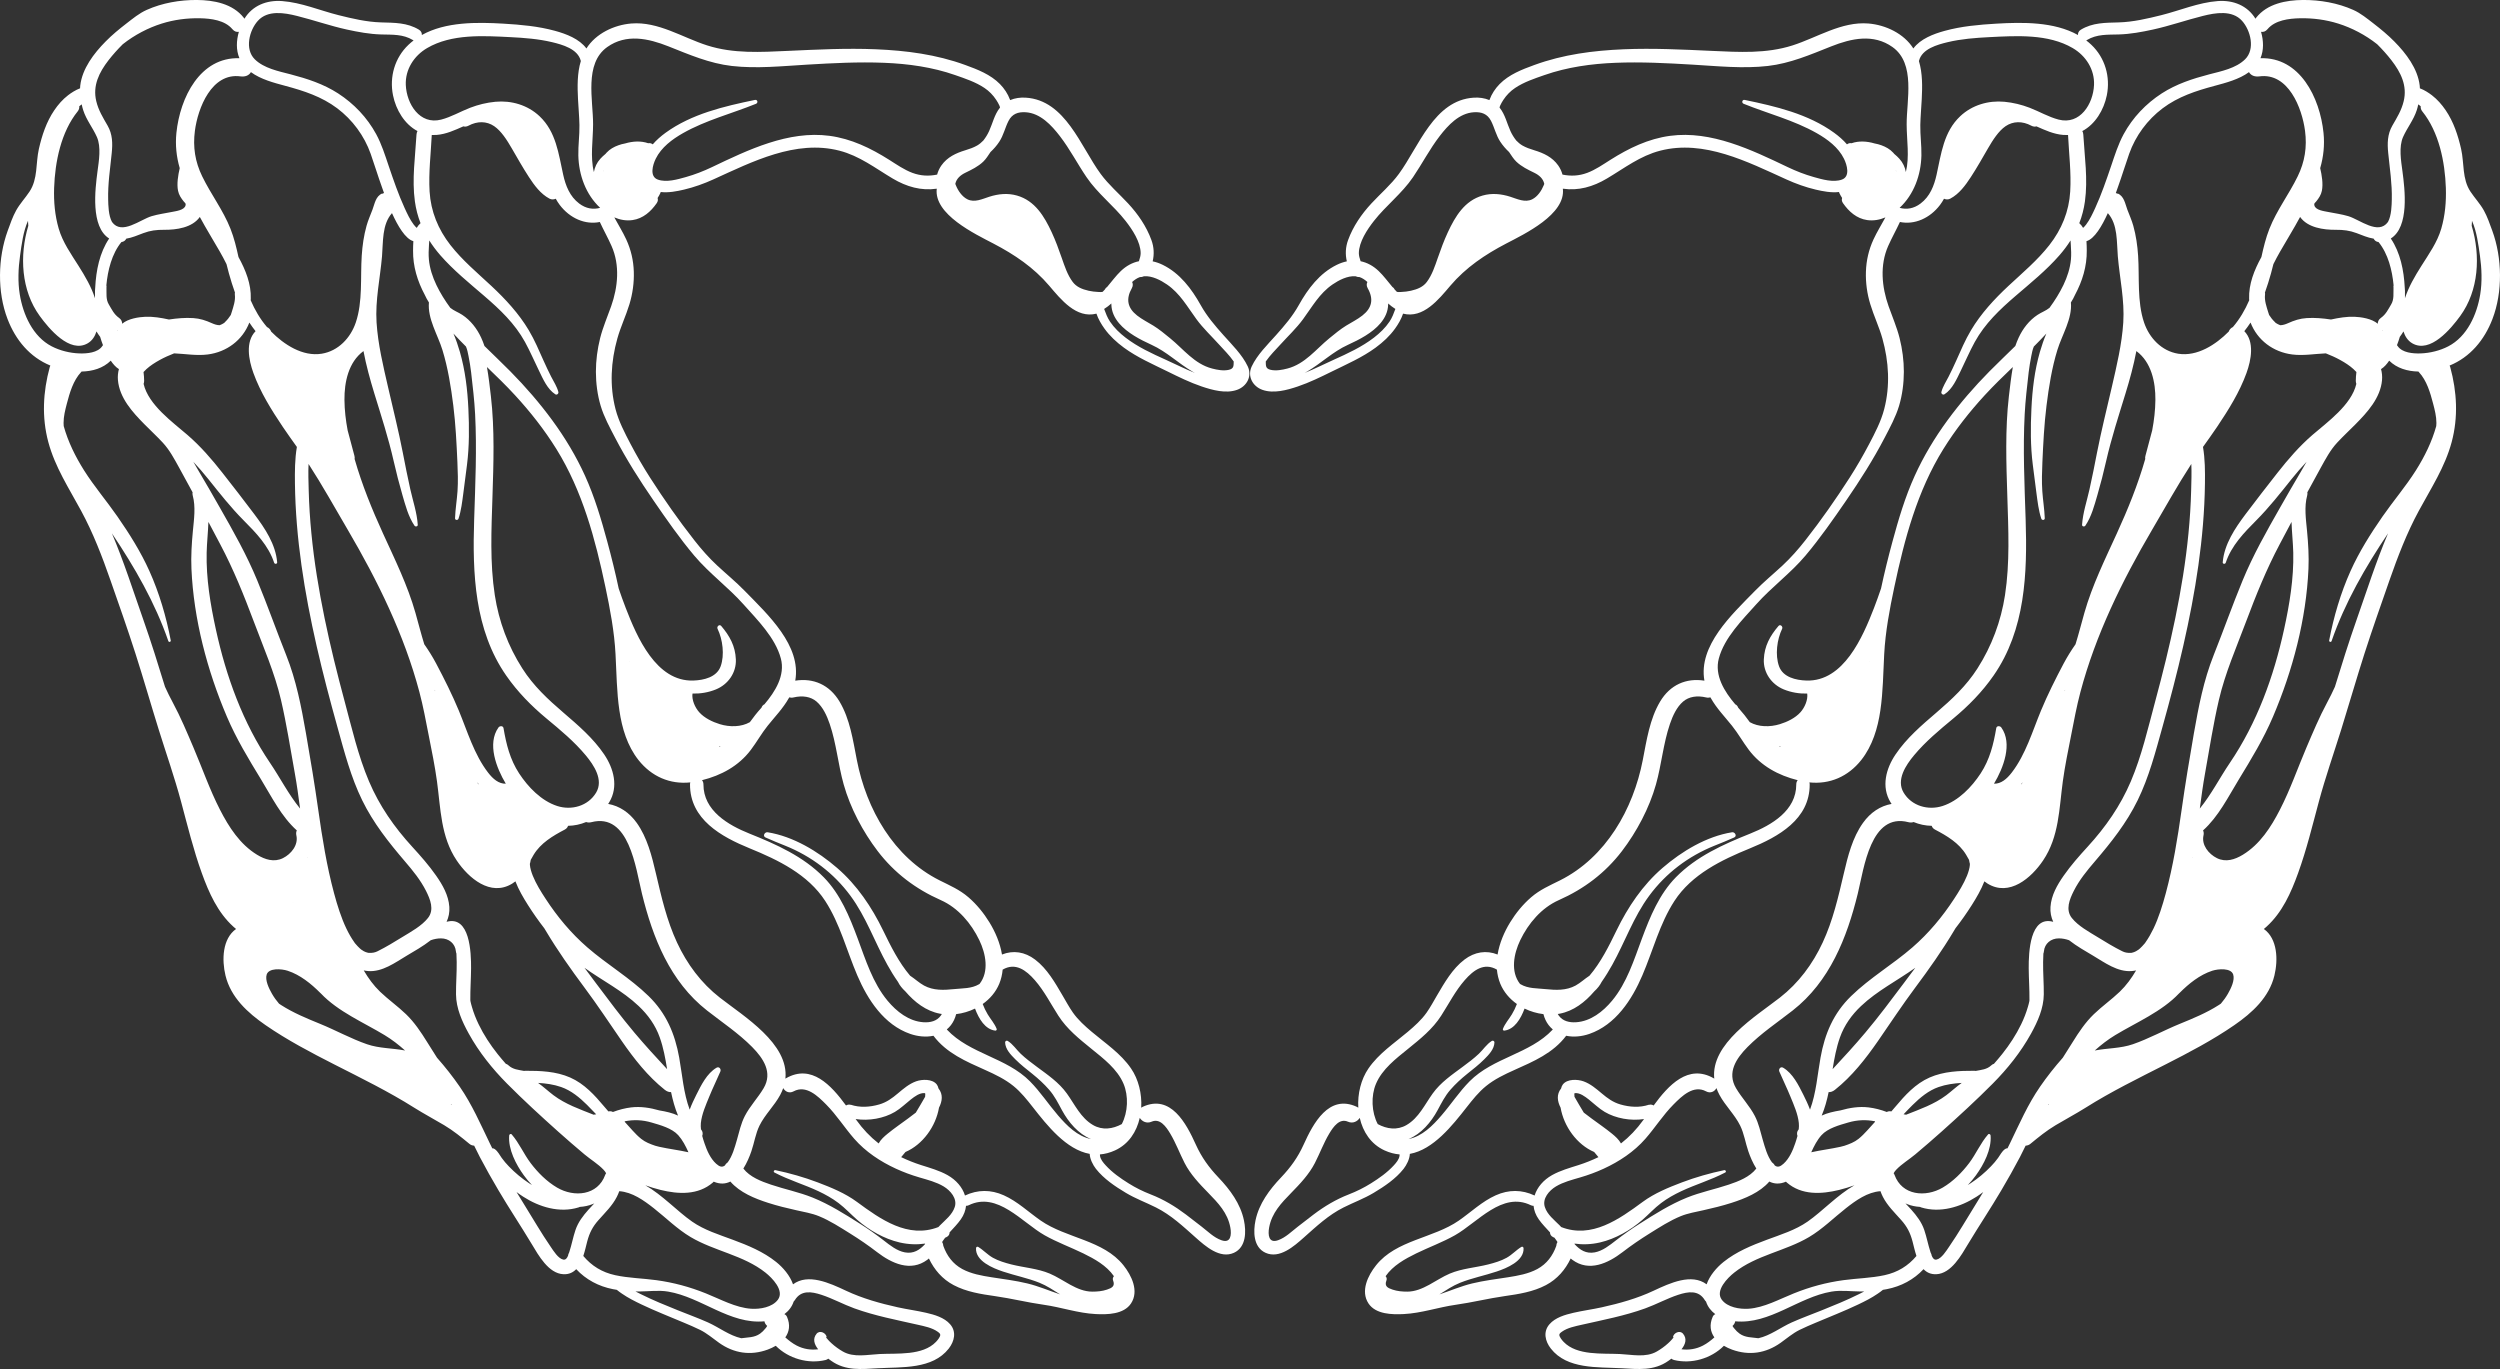 <?xml version="1.0" encoding="UTF-8" standalone="no"?><svg xmlns="http://www.w3.org/2000/svg" xmlns:xlink="http://www.w3.org/1999/xlink" fill="#ffffff" height="273.8" preserveAspectRatio="xMidYMid meet" version="1" viewBox="0.0 0.0 500.0 273.8" width="500" zoomAndPan="magnify"><rect x="0.0" y="0.0" width="500.0" height="273.8" fill="#333333" stroke="none"/><defs><clipPath id="a"><path d="M 250 0 L 500 0 L 500 273.801 L 250 273.801 Z M 250 0"/></clipPath><clipPath id="b"><path d="M 0 0 L 250 0 L 250 273.801 L 0 273.801 Z M 0 0"/></clipPath></defs><g><g clip-path="url(#a)" id="change1_1"><path d="M 496.043 58.883 C 495.387 62.902 493.441 67.312 489.648 69.27 C 487.977 70.133 485.992 70.621 484.113 70.684 C 482.641 70.734 480.422 70.566 479.531 69.211 C 479.488 69.145 479.441 69.086 479.395 69.031 C 479.609 68.484 479.797 67.934 479.961 67.371 C 480.215 67.039 480.449 66.691 480.664 66.332 C 480.676 66.316 480.684 66.297 480.691 66.281 C 481.004 67.266 481.551 68.133 482.445 68.656 C 486.059 70.77 490.223 65.695 492.043 63.203 C 495.773 58.082 496.129 51.129 494.34 45.16 C 494.359 44.844 494.383 44.504 494.395 44.152 C 495.355 46.328 495.664 48.848 495.992 51.16 C 496.344 53.68 496.453 56.363 496.043 58.883 Z M 487.25 85.215 C 486.383 88.355 484.918 91.32 483.184 94.07 C 481.156 97.285 478.652 100.203 476.484 103.328 C 474.086 106.789 471.836 110.363 470.105 114.211 C 468.137 118.586 466.734 123.367 465.836 128.074 C 465.777 128.391 466.215 128.516 466.32 128.207 C 468.973 120.531 473.082 113.402 477.609 106.668 C 475.215 112.309 473.348 118.18 471.312 123.977 C 469.758 128.398 468.359 132.871 466.984 137.355 C 466.504 138.426 465.977 139.484 465.426 140.508 C 463.852 143.441 462.586 146.469 461.277 149.531 C 459.512 153.676 458.047 157.934 455.98 161.949 C 454.195 165.426 451.988 168.863 448.574 170.945 C 446.98 171.918 445.156 172.504 443.391 171.629 C 441.73 170.805 440.258 168.988 440.703 167.062 C 440.789 166.688 440.742 166.359 440.609 166.086 C 443.699 163.312 445.652 159.355 447.781 155.863 C 450.281 151.77 452.711 147.77 454.598 143.344 C 458.539 134.102 461.254 123.832 461.691 113.766 C 461.805 111.219 461.648 108.711 461.406 106.172 C 461.188 103.852 460.816 101.375 461.438 99.09 C 461.5 98.859 461.504 98.652 461.465 98.469 C 462.355 96.816 463.25 95.168 464.16 93.527 C 465.145 91.754 466.059 90.008 467.445 88.516 C 468.609 87.262 469.867 86.098 471.074 84.879 C 473.477 82.449 476.102 79.586 476.406 76.012 C 476.469 75.258 476.395 74.523 476.207 73.82 C 476.84 73.434 477.383 72.812 477.836 72.133 C 479.387 73.66 481.492 74.266 483.684 74.309 C 483.711 74.344 483.738 74.379 483.773 74.414 C 485.359 76.113 486.055 78.551 486.629 80.75 C 486.957 82.008 487.285 83.289 487.281 84.594 C 487.277 84.805 487.266 85.012 487.25 85.215 Z M 441.367 180.527 C 441.367 180.52 441.371 180.512 441.375 180.504 C 441.375 180.504 441.375 180.508 441.375 180.508 C 441.379 180.508 441.383 180.512 441.383 180.512 C 441.379 180.516 441.371 180.523 441.367 180.527 Z M 445.59 198.738 C 445.18 199.453 444.703 200.113 444.176 200.73 C 444.035 200.828 443.895 200.918 443.754 201.012 C 441.316 202.574 438.621 203.684 435.949 204.773 C 432.801 206.059 429.781 207.738 426.57 208.848 C 424.109 209.699 421.465 209.613 418.949 210.102 C 420.223 208.961 421.574 207.914 423.059 207.016 C 427.215 204.504 432.363 202.328 435.809 198.68 C 435.848 198.645 435.887 198.609 435.926 198.574 C 437.754 196.738 439.941 194.969 442.438 194.152 C 443.684 193.746 446.203 193.566 446.637 194.898 C 447 196.012 446.215 197.652 445.59 198.738 Z M 414.547 208.398 C 413.895 209.449 413.219 210.492 412.559 211.547 C 410.934 213.387 409.406 215.316 408.012 217.34 C 405.547 220.906 403.875 224.785 401.992 228.668 C 401.836 229 401.668 229.332 401.504 229.66 C 401.332 229.652 401.156 229.703 400.996 229.824 C 400.367 230.293 400.062 230.957 399.613 231.586 C 399.184 232.184 398.703 232.738 398.191 233.27 C 396.988 234.527 395.594 235.691 394.137 236.645 C 393.949 236.766 393.758 236.887 393.562 237.008 C 394.148 236.398 394.691 235.75 395.18 235.074 C 396.758 232.898 398.344 229.863 398.117 227.094 C 398.102 226.859 397.797 226.676 397.617 226.883 C 396.113 228.602 395.203 230.797 393.828 232.617 C 392.383 234.523 390.605 236.305 388.535 237.52 C 385.121 239.516 380.406 239.117 378.906 234.98 C 378.859 234.852 378.801 234.742 378.727 234.652 C 378.852 234.414 379.02 234.18 379.238 233.949 C 380.352 232.777 381.82 231.91 383.059 230.871 C 384.844 229.379 386.602 227.855 388.336 226.305 C 391.805 223.199 395.262 220.035 398.543 216.73 C 401.5 213.754 404.164 210.418 406.199 206.738 C 407.535 204.32 408.73 201.68 408.758 198.879 C 408.777 196.719 408.594 194.559 408.621 192.395 C 408.629 191.84 408.641 191.277 408.676 190.715 C 408.727 190.59 408.762 190.453 408.777 190.297 C 408.918 188.695 410.195 187.676 411.766 187.676 C 412.461 187.676 413.148 187.809 413.809 188.043 C 415.363 189.258 417.148 190.262 418.637 191.148 C 420.926 192.512 423.52 194.438 426.336 194.211 C 426.641 194.188 426.934 194.141 427.223 194.082 C 426.305 195.637 425.266 197.082 423.949 198.348 C 422.301 199.93 420.414 201.246 418.77 202.836 C 417.078 204.465 415.777 206.414 414.547 208.398 Z M 409.598 221.004 C 409.633 220.949 409.668 220.895 409.703 220.844 C 409.734 220.855 409.77 220.863 409.801 220.875 C 409.734 220.918 409.668 220.961 409.598 221.004 Z M 395.133 240.883 C 393.375 243.699 391.699 246.629 389.812 249.359 C 389.281 250.133 388.309 251.727 387.293 251.922 C 386.812 252.012 386.535 251.609 386.344 251.137 C 386.316 250.922 386.246 250.719 386.133 250.531 C 386.113 250.469 386.094 250.406 386.074 250.352 C 385.609 248.914 385.336 247.426 384.852 245.996 C 384.32 244.43 383.359 243.176 382.27 241.949 C 381.938 241.578 381.523 241.148 381.09 240.676 C 381.199 240.727 381.309 240.773 381.422 240.82 C 382.254 241.152 383.117 241.328 383.988 241.379 C 384.066 241.422 384.156 241.461 384.254 241.488 C 388.035 242.645 392.082 241.422 395.312 239.34 C 395.77 239.047 396.215 238.734 396.645 238.41 C 396.148 239.238 395.645 240.062 395.133 240.883 Z M 376.914 255.035 C 374.223 255.621 371.422 255.66 368.695 256.031 C 365.207 256.512 362.027 257.367 358.762 258.68 C 355.906 259.82 352.809 261.547 349.695 261.75 C 347.934 261.863 345.484 261.469 344.352 259.938 C 342.992 258.102 345.523 255.57 346.844 254.523 C 351.234 251.031 357.07 250.227 361.816 247.41 C 364.496 245.82 366.746 243.566 369.184 241.648 C 371.188 240.07 373.5 238.418 376.094 238.238 C 376.23 238.633 376.395 239.012 376.578 239.371 C 377.473 241.129 378.934 242.531 380.227 243.992 C 381.434 245.348 382.047 246.559 382.508 248.293 C 382.734 249.145 382.957 250.191 383.289 251.195 C 381.609 253.191 379.535 254.465 376.914 255.035 Z M 371.781 258.832 C 369.359 260.043 366.84 261.062 364.328 262.074 C 362.34 262.879 360.316 263.605 358.359 264.48 C 356.148 265.465 354.059 267.125 351.672 267.648 C 350.387 267.453 349.07 267.547 347.926 266.734 C 347.531 266.449 347.16 266.09 346.863 265.703 C 346.746 265.555 346.555 265.352 346.508 265.164 C 346.523 265.156 346.551 265.141 346.582 265.109 C 346.852 264.844 346.996 264.551 347.043 264.262 C 353.969 264.922 359.645 259.441 366.309 258.32 C 368.223 258 370.16 258.281 372.09 258.297 C 372.34 258.301 372.594 258.297 372.848 258.293 C 372.492 258.477 372.133 258.656 371.781 258.832 Z M 368.902 229.148 C 368.637 229.227 368.367 229.301 368.098 229.359 C 366.156 229.789 364.188 230.02 362.25 230.453 C 362.805 229.215 363.441 227.988 364.293 227.039 C 365.551 225.641 367.898 225.012 369.637 224.504 C 371.473 223.965 373.199 223.91 374.98 224.254 C 374.988 224.285 374.996 224.32 375.012 224.359 C 373.926 225.504 372.961 226.766 371.707 227.773 C 370.883 228.438 369.898 228.809 368.902 229.148 Z M 360.688 218.984 C 359.711 217.035 358.566 214.684 356.633 213.543 C 356.105 213.234 355.66 213.832 355.867 214.312 C 356.586 215.992 357.402 217.637 358.094 219.344 C 358.77 220.996 359.59 222.82 359.766 224.613 C 359.809 225.027 359.793 225.445 359.746 225.863 C 359.738 225.875 359.73 225.883 359.723 225.891 C 359.367 226.305 359.34 226.785 359.496 227.184 C 359.363 227.691 359.199 228.191 359.039 228.672 C 358.555 230.109 357.852 231.719 356.699 232.754 C 356.031 233.352 355.512 233.52 354.949 233.086 C 354.867 232.914 354.754 232.758 354.598 232.633 C 354.531 232.578 354.465 232.523 354.398 232.473 C 353.449 231.188 352.988 229.469 352.555 227.977 C 352.09 226.359 351.754 224.719 350.977 223.211 C 349.945 221.203 348.344 219.57 347.203 217.633 C 345.363 214.504 347.242 211.691 349.512 209.395 C 352.238 206.641 355.484 204.484 358.527 202.105 C 365.922 196.324 369.383 187.586 371.555 178.73 C 372.809 173.609 374.109 162.469 381.688 164.438 C 382.074 164.539 382.422 164.516 382.719 164.406 C 383.859 164.883 385.09 165.145 386.344 165.164 C 386.43 165.457 386.633 165.727 387 165.918 C 389.367 167.156 391.824 168.609 393.23 170.965 C 393.434 171.301 393.621 171.641 393.809 171.98 C 393.832 172.141 393.867 172.297 393.898 172.453 C 393.98 172.906 393.992 172.574 393.973 172.988 C 393.938 173.598 393.68 174.445 393.395 175.156 C 392.734 176.777 391.781 178.305 390.828 179.766 C 388.473 183.371 385.734 186.656 382.477 189.484 C 378.527 192.91 373.984 195.555 370.227 199.215 C 366.699 202.648 364.957 206.742 364.102 211.535 C 363.496 214.902 363.238 218.645 362.004 221.926 C 361.621 220.895 361.145 219.891 360.688 218.984 Z M 351.258 233.715 C 349.953 235.406 347.707 236.266 345.746 236.926 C 342.984 237.855 340.098 238.43 337.391 239.523 C 334.059 240.867 330.941 242.832 327.922 244.754 C 326.273 245.797 324.695 246.902 323.156 248.102 C 321.91 249.07 320.535 250.18 318.941 250.477 C 317.211 250.793 315.98 249.988 314.934 248.844 C 314.922 248.801 314.91 248.762 314.898 248.719 C 316.566 248.957 318.27 248.891 320.008 248.488 C 323.105 247.766 326.086 246.051 328.477 243.98 C 329.742 242.879 330.867 241.633 332.215 240.617 C 333.465 239.672 334.844 238.898 336.262 238.234 C 339.152 236.875 342.215 235.996 345.051 234.5 C 345.32 234.355 345.129 233.969 344.852 234.027 C 341.949 234.641 339.145 235.434 336.367 236.484 C 333.652 237.516 330.891 238.648 328.539 240.379 C 323.832 243.848 318.32 247.785 312.238 245.41 C 312.141 245.301 312.043 245.195 311.945 245.094 C 310.852 243.992 309.453 242.934 308.965 241.395 C 308.426 239.711 309.82 238.113 311.18 237.293 C 312.664 236.402 314.387 235.973 316.031 235.488 C 317.648 235.016 319.199 234.445 320.73 233.742 C 323.852 232.305 326.809 230.352 329.086 227.746 C 331.035 225.52 332.602 223.012 334.695 220.902 C 336.363 219.219 338.699 216.918 341.219 218.273 C 342.098 218.75 342.926 218.301 343.289 217.621 C 343.449 218.07 343.648 218.527 343.895 218.988 C 345.066 221.168 346.941 222.898 348.039 225.129 C 348.82 226.719 349.09 228.586 349.664 230.258 C 350.035 231.348 350.566 232.598 351.262 233.707 C 351.262 233.711 351.258 233.711 351.258 233.715 Z M 311.258 249.176 C 310.551 251.156 309.355 252.777 307.469 253.805 C 305.68 254.773 303.59 255.141 301.602 255.453 C 299.199 255.828 296.793 256.117 294.426 256.691 C 292.172 257.238 290.062 258.156 287.879 258.879 C 289.227 258.039 290.543 257.141 292.031 256.547 C 294.395 255.602 296.906 255.117 299.312 254.312 C 301.312 253.645 304.855 252.219 304.711 249.625 C 304.699 249.414 304.477 249.262 304.281 249.379 C 303.227 250.012 302.43 250.941 301.328 251.555 C 300.184 252.191 298.906 252.562 297.641 252.887 C 295.082 253.535 292.414 253.684 289.961 254.719 C 287.199 255.883 284.586 258.316 281.465 258.328 C 280.465 258.332 279.461 258.242 278.508 257.922 C 277.492 257.582 276.852 257.227 277.289 256.09 C 277.414 255.762 277.32 255.465 277.121 255.238 C 278.59 253.117 280.977 251.789 283.246 250.68 C 285.805 249.434 288.504 248.457 290.984 247.055 C 295.52 244.488 300.461 238.23 306.188 241.055 C 306.367 241.141 306.543 241.172 306.711 241.164 C 306.801 242.07 307.133 242.988 307.754 243.871 C 308.418 244.816 309.234 245.629 310.004 246.48 C 309.992 246.855 310.18 247.219 310.652 247.438 C 310.734 247.477 310.812 247.508 310.895 247.543 C 311.02 247.711 311.141 247.875 311.258 248.047 C 311.34 248.164 311.414 248.285 311.492 248.402 C 311.352 248.625 311.27 248.898 311.258 249.176 Z M 318.34 223.719 C 317.82 223.332 317.281 222.938 316.758 222.523 C 316.121 221.48 315.504 220.422 314.898 219.359 C 314.879 219.156 314.867 218.953 314.863 218.746 C 314.898 218.707 314.934 218.664 314.961 218.621 C 315.984 218.535 316.969 219.281 317.762 219.902 C 318.812 220.727 319.781 221.695 320.938 222.379 C 323.156 223.688 326.156 224.219 328.801 223.809 C 328.75 223.879 328.699 223.949 328.652 224.016 C 327.363 225.809 325.887 227.367 324.195 228.691 C 323.773 227.91 323.07 227.285 322.395 226.734 C 321.09 225.668 319.695 224.723 318.34 223.719 Z M 382.809 151.059 C 385.102 148.309 387.883 145.996 390.629 143.723 C 393.688 141.191 396.43 138.395 398.711 135.117 C 405.082 125.961 405.477 114.664 405.129 103.906 C 404.898 96.887 404.57 89.848 404.938 82.824 C 405.082 80.031 405.418 77.266 405.73 74.488 C 405.859 73.375 406.051 72.285 406.262 71.188 C 406.383 70.559 406.512 69.906 406.766 69.312 C 407.602 68.477 408.445 67.609 409.273 66.711 C 408.762 67.902 408.344 69.137 407.98 70.387 C 406.918 74.082 406.465 77.91 406.285 81.742 C 406.105 85.473 406.09 89.262 406.562 92.973 C 406.801 94.859 407.039 96.742 407.289 98.633 C 407.516 100.309 407.719 102.133 408.262 103.738 C 408.383 104.102 408.969 104.062 408.953 103.648 C 408.891 101.848 408.582 100.031 408.461 98.227 C 408.328 96.297 408.395 94.352 408.48 92.418 C 408.648 88.652 408.832 84.883 409.301 81.137 C 409.766 77.395 410.367 73.598 411.477 69.988 C 412.406 66.957 414.477 63.758 414.18 60.492 C 414.496 60.004 414.777 59.492 415.008 58.965 C 416.469 56.23 417.395 53.277 417.352 50.09 C 417.344 49.504 417.34 48.871 417.293 48.234 C 418.891 47.781 420.41 45.188 421.566 42.625 C 423.598 44.906 423.316 48.395 423.566 51.277 C 423.945 55.691 424.938 60.023 424.656 64.488 C 424.379 68.855 423.328 73.199 422.352 77.453 C 421.348 81.812 420.254 86.164 419.398 90.555 C 418.922 93 418.445 95.445 417.898 97.875 C 417.379 100.211 416.57 102.555 416.414 104.953 C 416.391 105.324 416.891 105.398 417.07 105.133 C 418.301 103.312 418.867 101.102 419.477 99.02 C 420.133 96.77 420.711 94.5 421.23 92.215 C 422.281 87.613 423.723 83.188 425.105 78.68 C 425.961 75.898 426.73 73.078 427.273 70.215 C 430.285 72.434 431.113 76.438 431.078 79.98 C 431.062 82.027 430.82 84.059 430.441 86.066 C 430.004 87.754 429.559 89.441 429.098 91.121 C 429.02 91.367 429.008 91.594 429.047 91.797 C 429.039 91.828 429.031 91.859 429.02 91.891 C 427.559 96.977 425.582 101.84 423.387 106.648 C 421.012 111.852 418.438 117.066 416.871 122.59 C 416.277 124.676 415.754 126.781 415.105 128.852 C 414.234 130.094 413.441 131.367 412.723 132.719 C 411.105 135.777 409.523 138.93 408.195 142.125 C 406.469 146.297 405.141 150.887 402.352 154.512 C 401.359 155.797 400.215 156.777 398.797 156.742 C 400.691 153.582 402.559 148.711 400.262 145.496 C 400.016 145.152 399.34 145.113 399.25 145.629 C 398.703 148.863 397.953 151.895 396.133 154.68 C 394.344 157.41 391.699 160.168 388.512 161.199 C 385.656 162.125 382.332 161.219 380.723 158.52 C 379.203 155.969 381.168 153.027 382.809 151.059 Z M 397.883 74.281 C 394.852 77.352 392.02 80.613 389.473 84.094 C 386.938 87.559 384.715 91.258 382.941 95.168 C 381.02 99.402 379.699 103.855 378.488 108.336 C 377.648 111.434 376.879 114.551 376.207 117.695 C 375.762 119.008 375.297 120.312 374.797 121.609 C 372.562 127.367 368.734 136.359 361.27 136.109 C 359.172 136.039 356.602 135.449 355.812 133.266 C 354.992 131 355.395 127.898 356.426 125.762 C 356.641 125.316 356.059 124.766 355.695 125.195 C 353.996 127.188 352.879 129.207 352.766 131.879 C 352.652 134.539 354.316 136.883 356.742 137.879 C 358.234 138.488 359.844 138.758 361.445 138.715 C 361.617 139.969 360.934 141.52 360.09 142.453 C 359.051 143.613 357.449 144.379 355.98 144.832 C 353.969 145.453 351.684 145.41 349.965 144.434 C 349.27 143.465 348.535 142.531 347.727 141.637 C 347.699 141.605 347.668 141.57 347.641 141.539 C 347.523 141.199 347.309 140.98 347.051 140.863 C 344.898 138.332 342.855 135.09 343.766 131.691 C 344.879 127.523 348.453 123.992 351.246 120.863 C 354.328 117.41 358.094 114.68 361.082 111.137 C 364.016 107.656 366.645 103.871 369.223 100.125 C 372.016 96.062 374.668 91.891 376.945 87.516 C 378.008 85.477 379.16 83.355 379.82 81.145 C 380.469 78.957 380.766 76.637 380.77 74.355 C 380.77 72.09 380.473 69.828 379.922 67.629 C 379.367 65.426 378.465 63.371 377.715 61.238 C 376.355 57.383 375.938 53.047 377.629 49.215 C 378.352 47.578 379.234 46.02 379.984 44.398 C 382.902 45.004 385.992 43.656 388.012 40.98 C 388.312 40.582 388.57 40.172 388.801 39.746 C 389.184 39.922 389.637 39.949 390.051 39.73 C 391.836 38.789 393.094 37.059 394.172 35.406 C 395.398 33.535 396.492 31.578 397.613 29.645 C 398.559 28.02 399.699 26.203 401.129 25.23 C 402.625 24.219 404.469 24.176 406.277 25.145 C 406.637 25.34 406.984 25.359 407.289 25.273 C 409.02 26.039 410.73 26.836 412.664 26.988 C 412.984 27.012 413.301 27.016 413.609 27 C 413.793 30.758 414.266 34.527 414.043 38.297 C 413.809 42.281 412.328 45.879 409.875 49.016 C 407.48 52.074 404.504 54.559 401.676 57.195 C 398.855 59.828 396.184 62.719 394.199 66.051 C 393.035 68 392.152 70.098 391.227 72.168 C 390.754 73.23 390.254 74.281 389.73 75.316 C 389.215 76.336 388.566 77.277 388.277 78.391 C 388.191 78.727 388.574 79.062 388.891 78.859 C 390.488 77.836 391.355 75.785 392.16 74.133 C 393.094 72.227 393.93 70.266 394.953 68.402 C 396.992 64.699 399.949 61.91 403.121 59.18 C 406.141 56.586 409.27 54.059 411.895 51.051 C 412.719 50.105 413.461 49.121 414.109 48.09 C 414.148 48.422 414.152 48.762 414.168 49.035 C 414.23 49.984 414.273 50.938 414.188 51.883 C 414.027 53.652 413.449 55.402 412.688 56.996 C 411.91 58.609 410.961 60.125 409.902 61.566 C 409.172 62.16 408.289 62.453 407.508 62.973 C 405.84 64.07 404.57 65.715 403.734 67.52 C 403.484 68.059 403.262 68.625 403.066 69.199 C 401.344 70.898 399.586 72.559 397.883 74.281 Z M 373.992 132.418 C 373.988 132.402 373.984 132.387 373.98 132.367 C 373.988 132.352 373.992 132.336 374 132.316 C 373.996 132.352 373.996 132.383 373.992 132.418 Z M 355.84 149.254 C 355.926 149.234 356.008 149.219 356.094 149.199 C 356.062 149.246 356.035 149.297 356.016 149.348 C 355.957 149.316 355.898 149.285 355.84 149.254 Z M 359.254 156.879 C 359.262 162.121 354.336 165.004 350.027 166.727 C 344.664 168.875 339.281 171.273 335.172 175.461 C 331.852 178.848 330.027 183.309 328.398 187.68 C 326.805 191.957 325.379 196.578 322.41 200.145 C 320.613 202.312 318.141 204.262 315.223 204.449 C 313.879 204.535 312.543 204.242 311.734 203.09 C 311.664 202.992 311.609 202.895 311.555 202.797 C 311.684 202.781 311.812 202.758 311.941 202.734 C 314.711 202.211 316.996 200.441 318.863 198.266 C 319.477 197.703 319.992 197.066 320.332 196.375 C 321.125 195.246 321.828 194.082 322.449 192.969 C 325.008 188.375 326.691 183.406 329.848 179.141 C 333.188 174.617 337.664 171.246 342.871 169.148 C 344.207 168.609 345.531 168.09 346.84 167.492 C 347.469 167.203 346.984 166.359 346.402 166.453 C 341.293 167.281 336.371 170.246 332.5 173.59 C 328.52 177.027 325.586 181.398 323.297 186.105 C 321.809 189.164 320.172 192.48 317.898 195.141 C 316.953 195.754 316.09 196.578 315.117 197.109 C 313.234 198.137 311.152 198.035 309.082 197.82 C 307.387 197.641 305.633 197.746 304.117 196.852 C 304.074 196.828 304.035 196.801 303.996 196.777 C 302.062 194.301 302.75 190.746 304.047 188.043 C 305.676 184.664 308.293 181.562 311.77 180.02 C 316.797 177.793 321.039 174.602 324.391 170.219 C 327.352 166.34 329.867 161.602 331.191 156.891 C 332.312 152.906 332.645 148.734 333.984 144.801 C 334.551 143.137 335.344 141.41 336.621 140.312 C 337.793 139.309 339.434 139.066 341.227 139.488 C 341.543 139.562 341.832 139.547 342.086 139.473 C 342.113 139.527 342.145 139.582 342.176 139.637 C 343.332 141.684 344.945 143.332 346.398 145.148 C 347.621 146.676 348.578 148.398 349.754 149.961 C 352.184 153.188 355.676 155.078 359.539 156.039 C 359.363 156.246 359.254 156.527 359.254 156.879 Z M 310.52 205.941 C 305.941 210.797 298.652 211.488 293.922 216.262 C 291.844 218.359 290.215 220.863 288.289 223.094 C 286.547 225.121 284.426 227.277 281.699 227.812 C 284.254 226.797 286.234 224.406 287.504 222.066 C 288.301 220.598 288.98 219.207 290.09 217.938 C 291.109 216.773 292.223 215.754 293.426 214.785 C 294.602 213.844 295.797 212.922 296.859 211.855 C 297.777 210.934 298.844 209.848 298.891 208.477 C 298.898 208.219 298.59 208.043 298.371 208.18 C 297.336 208.82 296.645 209.926 295.766 210.758 C 294.758 211.711 293.648 212.535 292.539 213.359 C 290.359 214.98 288.148 216.465 286.539 218.699 C 284.949 220.906 283.758 223.578 281.309 225.004 C 279.41 226.109 277.352 225.793 275.551 224.82 C 274.293 222.441 274.176 219.176 275.195 216.766 C 276.441 213.812 279.195 211.73 281.609 209.77 C 284.074 207.773 286.512 205.832 288.242 203.129 C 289.777 200.742 291.066 198.184 292.945 196.035 C 294.684 194.043 296.82 192.434 299.383 193.926 C 299.469 194.887 299.688 195.836 300.062 196.754 C 300.746 198.406 301.93 199.777 303.379 200.801 C 303.105 201.516 302.777 202.207 302.375 202.871 C 301.785 203.855 300.984 204.723 300.578 205.793 C 300.52 205.945 300.672 206.148 300.832 206.129 C 302.895 205.895 304.152 203.758 304.914 201.715 C 306.098 202.293 307.387 202.672 308.688 202.828 C 308.887 203.641 309.258 204.418 309.73 205.023 C 309.98 205.344 310.254 205.629 310.547 205.875 C 310.535 205.898 310.527 205.918 310.52 205.941 Z M 279.91 231.156 C 279.809 231.887 279.246 232.547 278.77 233.066 C 277.457 234.504 275.828 235.648 274.188 236.672 C 272.762 237.562 271.316 238.277 269.758 238.883 C 267.199 239.879 264.895 241.254 262.711 242.906 C 261.656 243.707 260.617 244.52 259.57 245.328 C 258.324 246.289 257.133 247.508 255.621 248.043 C 253.734 248.719 253.555 246.988 253.828 245.488 C 254.367 242.57 256.258 240.613 258.254 238.566 C 260.02 236.758 261.824 234.859 262.984 232.59 C 263.977 230.652 264.727 228.602 265.844 226.73 C 266.699 225.301 267.918 223.605 269.59 224.34 C 270.57 224.773 271.496 224.289 271.949 223.574 C 272.578 226.359 274.18 228.828 276.891 230.074 C 277.934 230.551 278.941 230.809 279.918 230.883 C 279.922 230.973 279.922 231.066 279.91 231.156 Z M 379.27 34.324 C 379.238 34.258 379.203 34.195 379.172 34.129 C 379.18 34.121 379.184 34.109 379.191 34.102 C 379.219 34.176 379.246 34.246 379.27 34.324 Z M 376.254 29.043 C 375.836 28.891 375.387 28.773 374.922 28.691 C 373.371 28.23 371.742 28.145 370.309 28.648 C 369.992 28.57 369.648 28.668 369.395 28.871 C 368.645 28.004 367.766 27.238 366.836 26.562 C 361.625 22.777 355.133 21.27 348.945 19.984 C 348.43 19.875 348.258 20.566 348.73 20.758 C 353.586 22.719 358.773 24.039 363.348 26.633 C 365.496 27.852 367.68 29.473 368.797 31.746 C 369.395 32.965 370.086 35.285 368.398 35.91 C 366.684 36.543 364.43 35.883 362.762 35.41 C 360.961 34.902 359.234 34.23 357.551 33.426 C 350.336 29.98 342.25 26.07 334.039 27.164 C 329.645 27.75 325.781 29.633 322.07 31.973 C 320.578 32.914 319.102 33.953 317.438 34.574 C 315.789 35.188 314.16 35.262 312.496 34.918 C 312.324 34.273 312.039 33.656 311.637 33.086 C 310.465 31.426 308.727 30.617 306.84 30.047 C 306.02 29.797 305.219 29.523 304.469 29.094 C 304.008 28.824 303.617 28.477 303.25 28.102 C 302.797 27.527 302.402 26.902 302.086 26.203 C 301.383 24.652 301.035 22.934 299.953 21.574 C 299.949 21.566 299.941 21.562 299.934 21.555 C 299.93 21.516 299.922 21.477 299.914 21.441 C 299.961 21.328 300 21.188 300.039 21.102 C 300.219 20.707 300.441 20.328 300.68 19.965 C 301.293 19.031 302.09 18.215 303.02 17.594 C 304.797 16.402 306.883 15.715 308.887 15.016 C 313.457 13.418 318.277 12.75 323.102 12.559 C 328.23 12.352 333.359 12.621 338.477 12.926 C 343.434 13.219 348.609 13.762 353.559 13.195 C 358.062 12.68 362.086 10.926 366.258 9.27 C 370.289 7.672 374.695 6.703 378.5 9.41 C 383.164 12.73 381.309 20.051 381.332 24.867 C 381.344 28.137 381.93 31.336 381.172 34.41 C 381 33.441 380.59 32.535 379.867 31.742 C 379.566 31.41 379.223 31.086 378.848 30.781 C 378.781 30.699 378.711 30.617 378.641 30.539 C 377.984 29.828 377.156 29.367 376.254 29.043 Z M 308.75 37.043 C 308.312 38.129 307.52 39.32 306.441 39.859 C 305.008 40.574 303.465 39.797 302.07 39.352 C 300.254 38.773 298.379 38.578 296.52 39.109 C 292.918 40.137 291.051 43.27 289.566 46.461 C 288.785 48.141 288.16 49.855 287.551 51.602 C 286.984 53.234 286.414 54.992 285.363 56.391 C 284.645 57.352 283.551 57.84 282.184 58.148 C 281.555 58.293 280.93 58.359 280.285 58.391 C 279.922 58.406 279.609 58.434 279.371 58.363 C 279.223 58.211 279.074 58.059 278.93 57.898 C 278.824 57.664 278.668 57.496 278.484 57.395 C 277.578 56.332 276.746 55.176 275.746 54.219 C 274.645 53.164 273.414 52.512 272.121 52.246 C 271.922 51.684 271.77 51.113 271.77 50.641 C 271.781 48.395 273.445 45.895 274.785 44.188 C 277.207 41.098 280.379 38.707 282.602 35.441 C 284.438 32.734 285.938 29.812 287.941 27.215 C 289.621 25.035 291.836 22.637 294.77 22.449 C 296.312 22.352 297.48 22.777 298.203 24.172 C 298.902 25.527 299.207 27.066 300.059 28.348 C 300.57 29.121 301.16 29.793 301.809 30.402 C 302.262 31.062 302.688 31.777 303.262 32.328 C 304.301 33.32 305.59 33.941 306.863 34.559 C 307.82 35.023 308.641 35.727 308.855 36.777 C 308.82 36.867 308.785 36.953 308.75 37.043 Z M 277.906 64.32 C 277.074 65.562 275.969 66.621 274.789 67.527 C 272.355 69.398 269.531 70.699 266.746 71.953 C 264.867 72.797 262.922 73.785 260.922 74.59 C 261.086 74.504 261.242 74.414 261.395 74.324 C 264.242 72.668 266.57 70.332 269.598 68.961 C 271.871 67.926 274.473 66.582 276.105 64.637 C 277.008 63.562 277.605 62.309 277.629 60.887 C 277.633 60.824 277.629 60.762 277.625 60.695 C 278.078 61.098 278.555 61.465 279.074 61.789 C 278.754 62.656 278.441 63.52 277.906 64.32 Z M 257.477 73.707 C 256.434 73.98 255.199 74.211 254.129 73.965 C 253.043 73.719 253.191 73.059 253.152 72.297 C 254.008 71.055 255.164 69.914 256.078 68.906 C 257.59 67.238 259.277 65.656 260.609 63.84 C 262.438 61.348 263.887 58.688 266.512 56.891 C 267.781 56.023 269.508 55.129 271.102 55.25 C 271.371 55.375 271.652 55.434 271.918 55.418 C 272.5 55.621 273.012 55.98 273.48 56.398 C 273.301 56.746 273.281 57.18 273.535 57.633 C 274.777 59.828 274.395 61.598 272.484 63.098 C 271.473 63.895 270.309 64.461 269.219 65.137 C 268.039 65.867 266.953 66.773 265.879 67.648 C 263.176 69.852 261.02 72.789 257.477 73.707 Z M 384.281 31.094 C 384.324 29.062 384.027 27.039 384.062 25.008 C 384.098 23.285 384.262 21.57 384.348 19.852 C 384.477 17.312 384.52 14.652 383.781 12.199 C 383.785 12.184 383.797 12.172 383.801 12.156 C 384.398 9.77 387.473 8.93 389.551 8.43 C 392.266 7.785 395.066 7.57 397.844 7.43 C 403.309 7.152 409.637 6.746 414.539 9.613 C 417.172 11.152 418.945 13.906 418.805 17.012 C 418.633 20.797 416.012 25.02 411.738 23.922 C 409.707 23.398 407.883 22.305 405.934 21.555 C 404.312 20.93 402.621 20.52 400.891 20.355 C 397.668 20.055 394.426 21.004 392.047 23.242 C 388.734 26.363 388.242 30.738 387.316 34.938 C 386.824 37.16 385.988 39.293 384.109 40.707 C 382.754 41.73 381.32 41.953 379.922 41.566 C 382.789 38.898 384.195 34.996 384.281 31.094 Z M 417.371 8.016 C 419.371 6.805 421.512 6.953 423.758 6.891 C 426.055 6.824 428.34 6.402 430.574 5.914 C 433.965 5.172 437.219 4.023 440.574 3.184 C 443.109 2.551 446.43 1.973 448.402 4.16 C 450.141 6.09 451.066 9.844 449.023 11.855 C 447.188 13.668 444.258 14.242 441.852 14.867 C 438.52 15.738 435.277 16.793 432.359 18.676 C 429.195 20.723 426.535 23.512 424.734 26.828 C 423.637 28.852 422.965 31.023 422.227 33.191 C 421.262 36.027 420.289 38.883 419.039 41.609 C 418.52 42.742 417.973 43.926 417.215 44.926 C 417.102 45.078 416.984 45.215 416.828 45.379 C 416.758 45.453 416.672 45.527 416.613 45.574 C 416.438 45.258 416.215 44.965 415.938 44.711 C 415.91 44.688 415.883 44.664 415.855 44.645 C 416.391 43.266 416.773 41.82 416.984 40.297 C 417.602 35.84 416.918 31.359 416.66 26.902 C 416.645 26.637 416.574 26.406 416.465 26.211 C 419.043 24.863 420.773 21.984 421.363 19.066 C 422.109 15.383 421.023 11.562 418.27 8.957 C 417.941 8.645 417.598 8.355 417.246 8.086 C 417.285 8.062 417.328 8.039 417.371 8.016 Z M 451.867 15.277 C 457.656 14.484 460.414 21.605 461.008 26.176 C 461.426 29.398 460.973 32.336 459.539 35.273 C 457.789 38.871 455.363 42.012 453.883 45.758 C 453.16 47.586 452.703 49.492 452.281 51.406 C 450.844 54.02 449.727 56.82 449.824 59.742 C 449.828 59.848 449.836 59.949 449.844 60.055 C 449.012 61.988 447.945 63.812 446.578 65.41 C 446.191 65.586 445.883 65.918 445.746 66.316 C 443.184 68.906 439.445 71.363 435.629 70.742 C 432.316 70.203 429.855 67.594 428.809 64.492 C 427.395 60.293 427.91 55.492 427.621 51.121 C 427.488 49.117 427.203 47.098 426.66 45.16 C 426.348 44.043 425.879 43.008 425.469 41.926 C 425.02 40.73 424.836 39.246 423.523 38.691 C 423.535 38.719 423.547 38.746 423.559 38.773 C 423.434 38.699 423.305 38.641 423.168 38.602 C 423.355 38.074 423.496 37.66 423.586 37.418 C 424.383 35.211 425.055 32.957 425.84 30.746 C 427.113 27.152 429.48 23.953 432.523 21.664 C 435.633 19.324 439.188 18.172 442.895 17.176 C 445.199 16.555 447.809 15.883 449.797 14.426 C 450.207 15.148 451.031 15.391 451.867 15.277 Z M 452.207 6.363 C 452.641 6.445 453.109 6.312 453.504 5.836 C 455.012 4.031 457.777 3.699 460 3.652 C 462.586 3.602 465.184 3.941 467.652 4.719 C 470.336 5.562 473.078 6.98 475.434 8.848 C 476.449 9.855 477.41 10.922 478.285 12.051 C 480.164 14.477 481.488 17.121 480.738 20.238 C 480.297 22.078 479.398 23.512 478.469 25.125 C 477.477 26.855 477.445 28.684 477.645 30.625 C 477.961 33.723 478.434 36.781 478.359 39.906 C 478.332 40.98 478.309 43.113 477.59 44.398 C 475.656 47.082 471.953 43.91 469.648 43.23 C 468.344 42.844 466.973 42.66 465.641 42.395 C 464.836 42.23 463.129 42.051 462.879 41.098 C 462.762 40.645 462.953 40.648 463.254 40.273 C 463.77 39.633 464.211 38.977 464.375 38.156 C 464.656 36.777 464.371 35.059 464.039 33.629 C 464.699 31.355 464.953 29 464.703 26.574 C 463.984 19.516 459.965 11.375 452.094 11.645 C 452.789 9.996 452.715 8.133 452.207 6.363 Z M 412.934 138.172 C 412.969 138.102 413 138.031 413.031 137.961 C 413.012 138.047 412.988 138.133 412.965 138.223 C 412.953 138.203 412.945 138.188 412.934 138.172 Z M 404.215 156.836 C 404.332 156.703 404.445 156.57 404.555 156.434 C 404.477 156.57 404.391 156.703 404.309 156.836 C 404.289 156.836 404.277 156.832 404.258 156.832 C 404.242 156.832 404.23 156.832 404.215 156.836 Z M 366.523 213.832 C 366.867 211.688 367.262 209.539 367.988 207.488 C 368.859 205.039 370.336 202.98 372.215 201.203 C 375.445 198.148 379.449 196.129 383.059 193.559 C 382.281 194.605 381.504 195.645 380.719 196.688 C 378.223 200.012 375.75 203.336 373.07 206.52 C 370.957 209.031 368.754 211.434 366.523 213.832 Z M 392.344 216.582 C 391.25 217.359 390.238 218.305 389.242 219.055 C 386.844 220.855 383.992 221.848 381.227 222.941 C 381.059 222.906 380.887 222.883 380.715 222.859 C 381.316 222.211 381.93 221.582 382.539 220.98 C 384.031 219.504 385.711 218.105 387.719 217.406 C 389.211 216.887 390.77 216.672 392.344 216.582 Z M 410.645 184.363 C 405.984 183.066 405.723 190.453 405.742 193.676 C 405.758 195.785 405.914 197.895 405.891 200.004 C 405.891 200.07 405.883 200.156 405.875 200.215 C 405.805 200.602 405.691 200.984 405.582 201.363 C 405.234 202.57 404.777 203.734 404.23 204.863 C 403.203 206.984 401.906 208.957 400.441 210.801 C 399.91 211.469 399.355 212.121 398.789 212.762 C 398.613 212.809 398.441 212.898 398.281 213.051 C 397.379 213.906 396.266 213.965 395.148 214.184 C 395.066 214.168 394.98 214.156 394.887 214.156 C 391.859 214.148 388.746 214.266 385.934 215.496 C 383.074 216.746 381.012 219.047 379.039 221.391 C 378.793 221.684 378.531 221.98 378.27 222.285 C 377.957 222.215 377.621 222.246 377.367 222.395 C 377.363 222.395 377.363 222.398 377.363 222.398 C 376.176 221.949 374.938 221.625 373.723 221.48 C 371.809 221.25 369.906 221.559 368.066 222.086 C 366.809 222.293 365.453 222.582 364.336 223.121 C 364.965 221.621 365.395 220.035 365.73 218.414 C 366.105 218.445 366.531 218.324 366.98 217.969 C 370.383 215.273 373.133 211.758 375.594 208.207 C 378.066 204.629 380.445 201.012 383.051 197.52 C 385.793 193.848 388.426 190.121 390.777 186.184 C 390.879 186.008 390.984 185.832 391.094 185.656 C 392.258 184.164 393.348 182.609 394.359 181.016 C 395.305 179.523 396.23 177.938 396.875 176.27 C 397.078 176.43 397.293 176.586 397.523 176.727 C 401.875 179.391 406.258 175.598 408.613 172.102 C 411.836 167.32 411.816 161.75 412.566 156.258 C 412.992 153.16 413.625 150.102 414.23 147.035 C 414.801 144.148 415.324 141.262 416.082 138.414 C 419.129 126.938 424.41 116.199 430.395 105.996 C 432.98 101.594 435.488 97.078 438.266 92.793 C 438.344 94.566 438.277 96.359 438.23 98.109 C 438.156 100.969 437.973 103.82 437.695 106.66 C 437.145 112.359 436.211 118.012 435.059 123.617 C 433.91 129.199 432.535 134.734 431.051 140.238 C 429.609 145.594 428.344 151.16 426.168 156.273 C 424.074 161.191 421.109 165.434 417.516 169.359 C 415.824 171.207 414.172 173.078 412.734 175.137 C 411.43 177 410.258 179.055 410.098 181.375 C 410.02 182.473 410.23 183.461 410.645 184.363 Z M 435.129 189.109 C 435.125 189.109 435.125 189.109 435.125 189.109 C 435.125 189.105 435.125 189.105 435.125 189.102 C 435.125 189.105 435.129 189.109 435.129 189.109 Z M 438.523 171.48 C 438.508 171.484 438.492 171.492 438.473 171.5 C 438.48 171.473 438.484 171.445 438.488 171.414 C 438.5 171.438 438.512 171.461 438.523 171.48 Z M 456.805 125.91 C 454.742 135.332 451.406 144.562 445.969 152.578 C 443.949 155.555 442.262 158.898 439.961 161.707 C 440.273 159.352 440.59 156.996 441.012 154.66 C 441.891 149.766 442.652 144.82 443.781 139.977 C 445.047 134.551 447.281 129.484 449.23 124.285 C 451.207 119.012 453.289 113.848 455.93 108.867 C 456.723 107.371 457.512 105.879 458.305 104.387 C 458.367 106.445 458.605 108.516 458.652 110.523 C 458.77 115.691 457.906 120.879 456.805 125.91 Z M 471.16 76.188 C 471.164 76.395 471.203 76.594 471.266 76.781 C 470.301 80.988 465.422 84.453 462.488 86.988 C 459.883 89.246 457.641 91.828 455.512 94.539 C 453.355 97.285 451.203 100.059 449.105 102.848 C 446.984 105.672 444.852 108.848 444.543 112.465 C 444.512 112.824 445.047 112.863 445.148 112.547 C 446.281 109.121 448.793 106.555 451.277 104.051 C 453.832 101.477 456.047 98.66 458.305 95.832 C 459.27 94.625 460.273 93.473 461.316 92.359 C 460.949 93.004 460.582 93.641 460.211 94.27 C 458.789 96.66 457.406 99.078 456.027 101.492 C 453.293 106.289 450.609 111.027 448.504 116.141 C 446.477 121.059 444.703 126.082 442.734 131.027 C 440.734 136.047 439.711 141.344 438.781 146.645 C 437.887 151.789 437.039 156.891 436.309 162.059 C 435.52 167.625 434.625 173.203 433.16 178.641 C 432.504 181.082 431.715 183.602 430.691 185.727 C 430.23 186.68 429.711 187.602 429.102 188.465 C 428.871 188.785 429.148 188.441 428.84 188.801 C 428.703 188.961 428.57 189.113 428.426 189.262 C 428.289 189.406 428.145 189.539 428.004 189.68 C 427.934 189.746 427.855 189.805 427.785 189.867 C 427.77 189.883 427.758 189.891 427.746 189.898 C 427.734 189.906 427.727 189.914 427.711 189.926 C 427.539 190.039 427.367 190.145 427.195 190.25 C 427.129 190.289 426.879 190.391 426.812 190.422 C 426.703 190.457 426.598 190.492 426.484 190.523 C 426.402 190.547 426.316 190.559 426.234 190.578 C 426.223 190.578 426.219 190.578 426.207 190.578 C 425.426 190.605 424.965 190.504 424.422 190.234 C 422.734 189.395 421.105 188.398 419.5 187.41 C 417.777 186.352 415.648 185.211 414.367 183.598 C 413.051 181.938 413.918 179.852 414.758 178.184 C 415.852 176.008 417.391 174.129 418.969 172.289 C 422.254 168.445 425.301 164.617 427.535 160.047 C 429.809 155.398 431.09 150.414 432.477 145.449 C 433.984 140.051 435.414 134.629 436.656 129.164 C 439.082 118.523 440.848 107.656 440.988 96.727 C 441.02 94.273 441.012 91.812 440.598 89.391 C 441.547 88.055 442.508 86.723 443.422 85.367 C 445.695 81.98 447.906 78.449 449.301 74.598 C 450.246 71.977 450.93 68.348 448.863 66.234 C 449.305 65.68 449.719 65.105 450.109 64.512 C 451.461 68.023 454.625 70.41 458.449 70.895 C 460.691 71.18 462.922 70.766 465.164 70.672 C 466.145 71.055 467.113 71.484 468.023 71.988 C 469.016 72.535 469.934 73.125 470.691 73.816 C 470.895 73.996 471.105 74.211 471.281 74.406 C 471.219 75 471.148 75.598 471.16 76.188 Z M 476.527 66.184 C 476.512 66.188 476.496 66.195 476.484 66.199 C 476.461 66.199 476.438 66.207 476.418 66.207 C 476.414 66.195 476.414 66.188 476.414 66.18 C 476.41 66.164 476.406 66.152 476.406 66.137 C 476.445 66.156 476.484 66.172 476.527 66.184 Z M 478.699 57.496 C 478.652 58.648 478.852 59.852 478.238 60.871 C 477.605 61.922 477.203 62.852 476.16 63.594 C 475.734 63.898 475.555 64.324 475.555 64.746 C 474.355 63.719 472.223 63.406 470.898 63.355 C 469.328 63.297 467.75 63.562 466.195 63.902 C 464.586 63.66 462.961 63.516 461.344 63.617 C 459.988 63.699 458.828 64.086 457.598 64.641 C 457.102 64.863 456.574 65.039 456.055 65.043 C 455.73 64.926 455.422 64.77 455.133 64.578 C 455.094 64.527 455.051 64.48 455 64.434 C 454.52 63.977 454.133 63.492 453.824 62.996 C 453.762 62.812 453.703 62.633 453.648 62.457 C 453.297 61.316 452.859 60.105 453.008 58.906 C 453.027 58.762 453.016 58.633 452.984 58.516 C 453.438 57.258 453.836 55.98 454.195 54.691 C 454.367 54.074 454.523 53.449 454.68 52.824 C 455.109 51.949 455.57 51.105 456.02 50.316 C 457.34 48 458.762 45.742 460.02 43.391 C 461.531 45.531 464.68 45.984 467.188 45.961 C 468.676 45.949 469.91 46.098 471.309 46.621 C 472.41 47.031 473.555 47.547 474.73 47.73 C 474.91 48.094 475.234 48.363 475.703 48.41 C 477.637 50.762 478.441 54.098 478.719 57.051 C 478.719 57.055 478.719 57.059 478.719 57.062 C 478.68 57.191 478.672 57.34 478.699 57.496 Z M 483.652 20.871 C 483.785 20.969 483.914 21.066 484.039 21.172 C 484.074 21.203 484.109 21.234 484.145 21.266 C 484.109 21.594 484.191 21.941 484.441 22.254 C 487.801 26.414 488.996 32.383 489.172 37.598 C 489.262 40.336 489.023 43.074 488.258 45.711 C 487.453 48.477 485.777 50.801 484.258 53.211 C 482.98 55.234 481.73 57.359 480.992 59.645 C 480.996 59.371 480.996 59.098 480.992 58.82 C 481.008 58.383 480.996 57.945 480.949 57.512 C 480.777 54.105 480.078 50.535 478.16 47.703 C 481.895 45.352 480.973 37.906 480.488 34.242 C 480.211 32.172 479.734 29.387 480.609 27.406 C 481.434 25.547 482.715 24.012 483.352 22.035 C 483.48 21.645 483.574 21.258 483.652 20.871 Z M 342.875 267.477 C 342.172 268.098 341.438 268.68 340.57 269.125 C 339.219 269.816 337.766 270.043 336.297 269.859 C 337.074 268.879 337.461 267.773 336.613 266.75 C 335.965 265.965 334.68 266.586 334.586 267.469 C 334.645 267.316 334.82 267.449 334.594 267.625 C 334.59 267.625 334.586 267.633 334.586 267.633 C 334.59 267.723 334.602 267.812 334.633 267.902 C 334.598 267.797 334.578 267.711 334.574 267.645 C 334.504 267.711 334.371 267.898 334.352 267.922 C 334.125 268.188 333.871 268.43 333.613 268.664 C 332.93 269.289 332.156 269.844 331.355 270.305 C 329.141 271.574 326.395 270.918 323.988 270.805 C 320.484 270.633 315.41 271.16 312.734 268.387 C 312.395 268.031 311.898 267.418 311.867 267.012 C 311.852 266.773 312.008 266.613 312.383 266.344 C 313.504 265.543 315.047 265.25 316.359 264.949 C 320.633 263.977 324.902 263.176 329.039 261.68 C 331.277 260.871 333.379 259.703 335.641 258.961 C 337.633 258.309 339.715 257.977 340.957 260.02 C 341.031 260.141 341.117 260.238 341.207 260.32 C 341.539 261.359 342.211 262.195 343.062 262.832 C 342.84 262.922 342.652 263.094 342.535 263.363 C 341.832 264.988 342.086 266.371 342.875 267.477 Z M 498.461 46.156 C 497.961 44.789 497.477 43.363 496.77 42.086 C 496.02 40.738 494.945 39.609 494.094 38.324 C 492.398 35.766 492.871 32.672 492.223 29.793 C 491.602 27.062 490.719 24.375 489.133 22.043 C 488.371 20.922 487.461 19.883 486.387 19.055 C 485.742 18.559 484.871 17.996 483.98 17.664 C 483.973 17.484 483.961 17.301 483.941 17.113 C 483.543 13.707 481.211 10.676 478.879 8.309 C 477.586 6.996 476.16 5.82 474.703 4.695 C 473.406 3.699 472.145 2.648 470.641 1.977 C 467.551 0.59 463.992 -0.023 460.617 -0.004 C 457.227 0.02 453.438 0.73 451.223 3.555 C 451.172 3.613 451.133 3.68 451.094 3.742 C 449.492 1.121 446.652 -0.02 443.551 0.215 C 439.68 0.508 436.004 2.094 432.266 3.031 C 429.484 3.727 426.633 4.398 423.758 4.48 C 421.074 4.562 418.539 4.5 416.16 5.945 C 415.727 6.211 415.566 6.613 415.598 7.004 C 410.809 4.328 404.539 4.426 399.281 4.73 C 395.809 4.934 392.293 5.246 388.93 6.172 C 386.73 6.773 384.074 7.773 382.672 9.695 C 380.781 6.703 377.129 4.984 373.68 4.699 C 368.32 4.262 363.426 7.516 358.496 9.086 C 353.211 10.77 347.797 10.422 342.328 10.176 C 336.48 9.91 330.617 9.609 324.766 9.855 C 318.625 10.113 312.66 10.887 306.863 13 C 304.387 13.902 301.816 14.895 299.926 16.812 C 299.051 17.703 298.355 18.758 297.918 19.926 C 297.906 19.957 297.895 19.988 297.883 20.02 C 296.926 19.613 295.852 19.465 294.77 19.531 C 286.812 20.023 283.773 29.336 279.77 34.785 C 278.18 36.953 276.105 38.723 274.281 40.688 C 272.305 42.82 270.625 45.254 269.621 48.004 C 269.098 49.434 269.039 50.875 269.367 52.27 C 268.695 52.41 268.02 52.641 267.348 52.973 C 263.926 54.648 261.578 57.758 259.766 61.008 C 258.5 63.27 256.938 65.086 255.211 67.023 C 253.512 68.93 251.445 70.941 250.344 73.281 C 249.43 75.223 250.508 77.266 252.484 77.969 C 254.719 78.766 257.391 78.023 259.539 77.301 C 261.918 76.496 264.156 75.395 266.402 74.289 C 269.383 72.82 272.441 71.496 275.137 69.52 C 276.613 68.434 277.953 67.199 279.023 65.707 C 279.633 64.859 280.258 63.812 280.613 62.73 C 284.656 63.766 287.742 59.879 290.07 57.141 C 293.176 53.492 297.008 50.918 301.227 48.715 C 304.91 46.793 313.18 42.871 312.57 37.738 C 315.68 38.191 318.586 37.367 321.383 35.707 C 324.902 33.617 328.008 31.176 332.055 30.133 C 340.801 27.883 349.492 32.355 357.27 35.883 C 359.152 36.738 361.121 37.445 363.137 37.922 C 364.578 38.262 366.25 38.586 367.801 38.402 C 367.816 38.469 367.84 38.535 367.867 38.605 C 368.02 38.953 368.223 39.273 368.426 39.598 C 368.316 39.906 368.344 40.266 368.602 40.633 C 369.777 42.324 371.332 43.711 373.438 44.016 C 374.688 44.195 375.938 43.969 377.082 43.477 C 376.293 44.949 375.398 46.367 374.699 47.883 C 373.75 49.945 373.258 52.074 373.184 54.344 C 373.113 56.539 373.418 58.738 374.059 60.84 C 374.762 63.164 375.816 65.355 376.477 67.695 C 377.773 72.324 378.055 77.152 376.84 81.828 C 376.211 84.266 374.992 86.598 373.824 88.82 C 372.621 91.102 371.332 93.348 369.938 95.52 C 367.176 99.82 364.219 104.051 361.062 108.07 C 359.664 109.852 358.168 111.551 356.512 113.094 C 354.684 114.793 352.762 116.367 351.012 118.156 C 346.305 122.969 339.637 129.133 340.883 136.133 C 337.23 135.559 334.023 136.957 332.02 140.316 C 329.934 143.812 329.32 148.082 328.555 152.012 C 326.645 161.836 321.188 171.473 312 176.074 C 309.926 177.113 308.008 177.922 306.227 179.457 C 304.578 180.879 303.164 182.617 302.027 184.469 C 300.855 186.379 299.895 188.617 299.516 190.906 C 297.285 190.008 294.945 190.355 292.891 191.918 C 290.477 193.754 288.902 196.531 287.391 199.105 C 286.723 200.246 286.094 201.422 285.332 202.508 C 284.293 203.984 282.918 205.215 281.547 206.371 C 278.805 208.684 275.754 210.691 273.691 213.695 C 272.207 215.855 271.492 218.746 271.66 221.539 C 271.562 221.473 271.457 221.41 271.336 221.352 C 265.758 218.793 262.652 224.668 260.73 228.914 C 259.578 231.465 258.125 233.477 256.191 235.512 C 253.887 237.938 251.812 240.715 251.105 244.055 C 250.629 246.312 250.652 249.434 253.098 250.555 C 255.902 251.84 258.836 249.223 260.762 247.512 C 263.289 245.27 265.672 243.012 268.727 241.484 C 270.738 240.477 272.785 239.734 274.727 238.574 C 276.891 237.281 279.141 235.77 280.719 233.77 C 281.328 232.988 281.926 231.816 281.969 230.777 C 286.672 229.926 290.477 225.094 293.336 221.445 C 294.52 219.941 295.723 218.418 297.219 217.207 C 298.898 215.844 300.883 214.891 302.848 214.012 C 306.719 212.277 310.609 210.637 313.234 207.152 C 314.738 207.469 316.379 207.297 317.863 206.785 C 323.121 204.965 326.379 199.957 328.469 195.078 C 330.594 190.125 331.926 184.75 334.887 180.191 C 338.348 174.863 344.301 171.992 350 169.668 C 355.668 167.355 361.969 163.871 361.938 156.879 C 361.938 156.73 361.914 156.602 361.879 156.48 C 365.949 156.906 369.633 155.316 372.25 152.008 C 374.496 149.164 375.551 145.637 376.07 142.094 C 376.617 138.355 376.641 134.594 376.84 130.828 C 377.082 126.32 377.926 121.84 378.859 117.43 C 380.891 107.824 383.449 98.211 388.676 89.805 C 391.07 85.953 393.879 82.383 396.945 79.047 C 398.746 77.09 400.652 75.246 402.566 73.406 C 402.23 75.34 402 77.305 401.777 79.25 C 401.012 85.898 401.254 92.691 401.469 99.367 C 401.676 105.891 401.996 112.555 401 119.031 C 400.191 124.262 398.348 129.219 395.496 133.68 C 393.258 137.188 390.387 139.852 387.266 142.531 C 384.316 145.059 381.309 147.633 379.117 150.875 C 377.195 153.715 376.215 157.34 378.105 160.457 C 378.176 160.57 378.242 160.68 378.316 160.785 C 376.07 161.184 374.09 162.484 372.598 164.578 C 370.492 167.523 369.566 171.238 368.758 174.715 C 367.664 179.391 366.574 184.133 364.535 188.508 C 362.535 192.809 359.711 196.617 355.961 199.535 C 351.125 203.297 342.113 208.75 342.852 215.73 C 342.816 215.707 342.781 215.684 342.746 215.66 C 337.656 212.73 333.699 217.035 330.727 221.098 C 330.461 220.93 330.137 220.863 329.781 220.969 C 329.785 220.961 329.785 220.953 329.785 220.945 C 327.941 221.562 325.949 221.43 324.098 220.895 C 322.598 220.465 321.523 219.664 320.348 218.68 C 319.234 217.742 318.094 216.766 316.703 216.266 C 315.504 215.836 313.441 215.758 312.57 216.891 C 312.402 217.105 312.293 217.379 312.219 217.688 C 311.273 218.879 311.457 220.246 312.117 221.527 C 312.77 225.293 315.375 228.91 318.832 230.398 C 319.109 230.746 319.398 231.09 319.688 231.43 C 318.398 232.047 317.074 232.578 315.707 233.016 C 313.918 233.582 312.066 234.102 310.414 235.023 C 308.699 235.984 307.426 237.453 306.922 239.105 C 304.371 237.906 301.754 237.895 299.148 239.062 C 296.414 240.285 294.199 242.426 291.762 244.121 C 286.648 247.668 279.242 247.996 275.211 253.062 C 273.582 255.105 272.062 258.219 273.699 260.691 C 275.152 262.883 278.445 262.934 280.781 262.812 C 284.336 262.629 287.648 261.449 291.141 260.957 C 294.418 260.496 297.637 259.688 300.926 259.223 C 303.758 258.82 306.629 258.371 309.191 257.02 C 311.461 255.824 313.074 253.934 314.137 251.695 C 314.242 251.781 314.348 251.871 314.461 251.957 C 317.816 254.449 321.613 252.652 324.512 250.426 C 326.242 249.094 328.02 247.879 329.875 246.723 C 331.883 245.473 333.953 244.125 336.152 243.23 C 337.586 242.648 339.188 242.383 340.691 242.043 C 342.57 241.621 344.441 241.168 346.281 240.578 C 348.996 239.707 351.953 238.516 353.863 236.312 C 354.82 236.793 355.93 236.879 357.195 236.332 C 357.246 236.395 357.305 236.457 357.375 236.516 C 360.332 239.059 364.254 238.863 367.832 237.984 C 368.867 237.73 369.887 237.418 370.887 237.055 C 367.477 238.988 364.488 242.25 361.531 244.312 C 359.07 246.027 356.156 246.918 353.371 247.953 C 350.332 249.078 347.254 250.344 344.707 252.391 C 343.312 253.512 341.945 255.094 341.324 256.863 C 338.332 254.633 334.059 256.574 330.719 258.145 C 327.422 259.695 323.914 260.672 320.363 261.461 C 318.48 261.879 316.566 262.125 314.688 262.559 C 313.012 262.945 311.059 263.504 309.891 264.852 C 308.578 266.355 309.035 268.266 310.168 269.715 C 313.422 273.883 319.547 273.387 324.266 273.645 C 327.621 273.828 330.805 274.219 333.699 272.152 C 333.875 272.031 334.07 271.887 334.281 271.73 C 334.414 271.852 334.586 271.945 334.805 272 C 338.289 272.852 342.238 271.719 344.781 269.156 C 345.285 269.457 345.832 269.711 346.402 269.922 C 349.824 271.168 353.164 270.668 356.129 268.559 C 357.371 267.676 358.543 266.656 359.918 265.977 C 360.969 265.457 362.055 265.004 363.133 264.547 C 365.973 263.34 368.852 262.23 371.637 260.898 C 372.977 260.258 374.32 259.586 375.543 258.738 C 375.855 258.523 376.234 258.266 376.59 257.965 C 376.848 257.926 377.105 257.883 377.359 257.832 C 380.234 257.273 382.77 255.914 384.711 253.832 C 385.336 254.488 386.156 254.895 387.273 254.844 C 390.262 254.703 392.273 251.031 393.613 248.801 C 395.785 245.188 398.129 241.684 400.27 238.051 C 401.555 235.871 402.805 233.668 403.98 231.43 C 404.379 230.672 404.754 229.902 405.125 229.133 C 405.461 229.113 405.793 229.008 406.055 228.789 C 407.711 227.43 409.273 226.145 411.129 225.039 C 413.109 223.855 415.152 222.777 417.109 221.547 C 422.238 218.312 427.688 215.648 433.082 212.902 C 437.785 210.508 442.523 208.027 446.871 205.023 C 450.445 202.555 453.824 199.477 454.883 195.102 C 455.641 191.965 455.508 187.746 452.77 185.797 C 452.949 185.648 453.129 185.496 453.301 185.34 C 456.449 182.496 458.199 178.555 459.613 174.641 C 461.309 169.957 462.484 165.105 463.777 160.301 C 465.082 155.449 466.738 150.73 468.234 145.941 C 469.816 140.867 471.277 135.758 472.902 130.695 C 474.477 125.797 476.195 120.934 477.891 116.074 C 479.555 111.32 481.355 106.609 483.758 102.176 C 486.199 97.664 488.992 93.418 490.336 88.406 C 491.664 83.449 491.395 78.363 490.051 73.441 C 490.016 73.32 489.977 73.215 489.926 73.109 C 494.031 71.426 496.875 68.016 498.488 63.816 C 500.57 58.391 500.441 51.582 498.461 46.156"/></g><g clip-path="url(#b)" id="change1_2"><path d="M 182.484 34.574 C 180.82 33.953 179.344 32.914 177.852 31.973 C 174.145 29.633 170.281 27.75 165.891 27.164 C 157.684 26.07 149.602 29.98 142.391 33.426 C 140.707 34.23 138.98 34.902 137.184 35.41 C 135.512 35.883 133.262 36.543 131.547 35.91 C 129.859 35.285 130.551 32.965 131.148 31.746 C 132.262 29.473 134.445 27.852 136.594 26.633 C 141.164 24.039 146.355 22.719 151.203 20.758 C 151.676 20.566 151.508 19.875 150.988 19.984 C 144.805 21.27 138.316 22.777 133.105 26.562 C 132.18 27.238 131.297 28.004 130.551 28.871 C 130.297 28.668 129.953 28.57 129.637 28.648 C 128.199 28.145 126.574 28.23 125.023 28.691 C 124.562 28.773 124.109 28.891 123.695 29.043 C 122.789 29.367 121.965 29.828 121.309 30.539 C 121.234 30.617 121.164 30.699 121.102 30.781 C 120.727 31.086 120.383 31.41 120.078 31.742 C 119.359 32.535 118.949 33.441 118.777 34.41 C 118.02 31.336 118.605 28.137 118.617 24.867 C 118.641 20.051 116.785 12.73 121.445 9.41 C 125.25 6.703 129.656 7.672 133.684 9.27 C 137.855 10.926 141.879 12.68 146.379 13.195 C 151.324 13.762 156.5 13.219 161.453 12.926 C 166.57 12.621 171.695 12.352 176.824 12.559 C 181.645 12.75 186.465 13.418 191.031 15.016 C 193.035 15.715 195.121 16.402 196.898 17.594 C 197.828 18.215 198.621 19.031 199.234 19.965 C 199.473 20.328 199.695 20.707 199.875 21.102 C 199.914 21.188 199.957 21.328 200 21.441 C 199.992 21.477 199.984 21.516 199.98 21.555 C 199.973 21.562 199.965 21.566 199.961 21.574 C 198.879 22.934 198.535 24.652 197.828 26.203 C 197.512 26.902 197.117 27.527 196.668 28.102 C 196.297 28.477 195.906 28.824 195.445 29.094 C 194.699 29.523 193.898 29.797 193.078 30.047 C 191.191 30.617 189.453 31.426 188.281 33.086 C 187.883 33.656 187.598 34.273 187.426 34.918 C 185.758 35.262 184.133 35.188 182.484 34.574 Z M 120.68 34.324 C 120.703 34.246 120.73 34.176 120.758 34.102 C 120.766 34.109 120.77 34.121 120.773 34.129 C 120.742 34.195 120.711 34.258 120.68 34.324 Z M 122.234 61.238 C 121.484 63.371 120.582 65.426 120.027 67.629 C 119.477 69.828 119.18 72.09 119.18 74.355 C 119.184 76.637 119.48 78.957 120.129 81.145 C 120.785 83.355 121.941 85.477 123.004 87.516 C 125.277 91.891 127.93 96.062 130.723 100.125 C 133.297 103.871 135.926 107.656 138.859 111.137 C 141.844 114.68 145.609 117.41 148.691 120.863 C 151.48 123.992 155.055 127.523 156.168 131.691 C 157.074 135.09 155.035 138.332 152.883 140.863 C 152.629 140.98 152.41 141.199 152.297 141.539 C 152.266 141.57 152.234 141.605 152.207 141.637 C 151.398 142.531 150.668 143.465 149.973 144.434 C 148.254 145.41 145.969 145.453 143.957 144.832 C 142.488 144.379 140.891 143.613 139.848 142.453 C 139.008 141.52 138.324 139.969 138.496 138.715 C 140.098 138.758 141.707 138.488 143.195 137.879 C 145.621 136.883 147.285 134.539 147.172 131.879 C 147.059 129.207 145.941 127.188 144.246 125.195 C 143.879 124.766 143.297 125.316 143.512 125.762 C 144.543 127.898 144.945 131 144.129 133.266 C 143.336 135.449 140.766 136.039 138.672 136.109 C 131.211 136.359 127.383 127.367 125.152 121.609 C 124.648 120.312 124.184 119.008 123.738 117.695 C 123.07 114.551 122.301 111.434 121.461 108.336 C 120.246 103.855 118.93 99.402 117.012 95.168 C 115.238 91.258 113.016 87.559 110.48 84.094 C 107.934 80.613 105.102 77.352 102.074 74.281 C 100.371 72.559 98.613 70.898 96.891 69.199 C 96.699 68.625 96.477 68.059 96.227 67.52 C 95.391 65.715 94.121 64.07 92.453 62.973 C 91.668 62.453 90.789 62.16 90.059 61.566 C 89 60.125 88.051 58.609 87.277 56.996 C 86.516 55.402 85.934 53.652 85.777 51.883 C 85.691 50.938 85.73 49.984 85.793 49.035 C 85.812 48.762 85.816 48.422 85.852 48.09 C 86.504 49.121 87.242 50.105 88.066 51.051 C 90.695 54.059 93.82 56.586 96.836 59.18 C 100.008 61.91 102.965 64.699 105 68.402 C 106.023 70.266 106.859 72.227 107.793 74.133 C 108.598 75.785 109.465 77.836 111.062 78.859 C 111.375 79.062 111.762 78.727 111.672 78.391 C 111.387 77.277 110.738 76.336 110.223 75.316 C 109.699 74.281 109.203 73.23 108.727 72.168 C 107.801 70.098 106.918 68 105.758 66.051 C 103.773 62.719 101.102 59.828 98.281 57.195 C 95.457 54.559 92.477 52.074 90.086 49.016 C 87.633 45.879 86.156 42.281 85.918 38.297 C 85.699 34.527 86.168 30.758 86.352 27 C 86.66 27.016 86.977 27.012 87.301 26.988 C 89.23 26.836 90.941 26.039 92.672 25.273 C 92.977 25.359 93.324 25.34 93.684 25.145 C 95.488 24.176 97.336 24.219 98.828 25.23 C 100.258 26.203 101.398 28.02 102.34 29.645 C 103.465 31.578 104.559 33.535 105.781 35.406 C 106.859 37.059 108.117 38.789 109.902 39.73 C 110.316 39.949 110.77 39.922 111.152 39.746 C 111.383 40.172 111.641 40.582 111.941 40.98 C 113.961 43.656 117.047 45.004 119.965 44.398 C 120.715 46.02 121.594 47.578 122.316 49.215 C 124.012 53.047 123.594 57.383 122.234 61.238 Z M 143.848 149.199 C 143.93 149.219 144.016 149.234 144.098 149.254 C 144.039 149.285 143.98 149.316 143.922 149.348 C 143.902 149.297 143.875 149.246 143.848 149.199 Z M 157.848 139.473 C 158.102 139.547 158.387 139.562 158.703 139.488 C 160.496 139.066 162.137 139.309 163.309 140.312 C 164.586 141.41 165.379 143.137 165.945 144.801 C 167.285 148.734 167.617 152.906 168.738 156.891 C 170.062 161.602 172.574 166.34 175.535 170.219 C 178.883 174.602 183.121 177.793 188.148 180.02 C 191.625 181.562 194.242 184.664 195.867 188.043 C 197.168 190.746 197.852 194.301 195.918 196.777 C 195.879 196.801 195.84 196.828 195.801 196.852 C 194.285 197.746 192.531 197.641 190.836 197.82 C 188.766 198.035 186.688 198.137 184.805 197.109 C 183.832 196.578 182.969 195.754 182.023 195.141 C 179.754 192.48 178.117 189.164 176.629 186.105 C 174.34 181.398 171.406 177.027 167.426 173.59 C 163.559 170.246 158.641 167.281 153.531 166.453 C 152.949 166.359 152.465 167.203 153.098 167.492 C 154.402 168.09 155.727 168.609 157.059 169.148 C 162.266 171.246 166.742 174.617 170.082 179.141 C 173.234 183.406 174.918 188.375 177.477 192.969 C 178.094 194.082 178.797 195.246 179.594 196.375 C 179.93 197.066 180.449 197.703 181.059 198.266 C 182.926 200.441 185.211 202.211 187.977 202.734 C 188.105 202.758 188.234 202.781 188.363 202.797 C 188.312 202.895 188.254 202.992 188.188 203.09 C 187.375 204.242 186.039 204.535 184.699 204.449 C 181.781 204.262 179.312 202.312 177.512 200.145 C 174.547 196.578 173.121 191.957 171.527 187.68 C 169.898 183.309 168.078 178.848 164.758 175.461 C 160.648 171.273 155.27 168.875 149.91 166.727 C 145.605 165.004 140.68 162.121 140.688 156.879 C 140.688 156.527 140.574 156.246 140.398 156.039 C 144.266 155.078 147.754 153.188 150.18 149.961 C 151.355 148.398 152.312 146.676 153.535 145.148 C 154.988 143.332 156.602 141.684 157.758 139.637 C 157.789 139.582 157.816 139.527 157.848 139.473 Z M 199.852 196.754 C 200.23 195.836 200.445 194.887 200.531 193.926 C 203.094 192.434 205.227 194.043 206.969 196.035 C 208.844 198.184 210.133 200.742 211.664 203.129 C 213.398 205.832 215.836 207.773 218.297 209.77 C 220.711 211.73 223.465 213.812 224.711 216.766 C 225.727 219.176 225.609 222.441 224.355 224.82 C 222.555 225.793 220.496 226.109 218.598 225.004 C 216.148 223.578 214.961 220.906 213.371 218.699 C 211.762 216.465 209.551 214.98 207.371 213.359 C 206.262 212.535 205.152 211.711 204.148 210.758 C 203.27 209.926 202.578 208.82 201.539 208.18 C 201.324 208.043 201.016 208.219 201.023 208.477 C 201.07 209.848 202.137 210.934 203.055 211.855 C 204.117 212.922 205.312 213.844 206.484 214.785 C 207.691 215.754 208.801 216.773 209.82 217.938 C 210.93 219.207 211.609 220.598 212.406 222.066 C 213.676 224.406 215.656 226.797 218.207 227.812 C 215.484 227.277 213.363 225.121 211.617 223.094 C 209.695 220.863 208.066 218.359 205.988 216.262 C 201.262 211.488 193.977 210.797 189.402 205.941 C 189.395 205.918 189.383 205.898 189.371 205.875 C 189.664 205.629 189.941 205.344 190.191 205.023 C 190.66 204.418 191.031 203.641 191.23 202.828 C 192.531 202.672 193.82 202.293 195.004 201.715 C 195.766 203.758 197.023 205.895 199.082 206.129 C 199.246 206.148 199.395 205.945 199.34 205.793 C 198.93 204.723 198.129 203.855 197.539 202.871 C 197.137 202.207 196.812 201.516 196.539 200.801 C 197.988 199.777 199.168 198.406 199.852 196.754 Z M 227.953 223.574 C 228.406 224.289 229.332 224.773 230.312 224.34 C 231.984 223.605 233.203 225.301 234.055 226.73 C 235.172 228.602 235.926 230.652 236.914 232.59 C 238.074 234.859 239.879 236.758 241.645 238.566 C 243.641 240.613 245.527 242.57 246.066 245.488 C 246.344 246.988 246.16 248.719 244.273 248.043 C 242.762 247.508 241.574 246.289 240.328 245.328 C 239.281 244.52 238.242 243.707 237.188 242.906 C 235.004 241.254 232.703 239.879 230.145 238.883 C 228.586 238.277 227.141 237.562 225.719 236.672 C 224.074 235.648 222.449 234.504 221.137 233.066 C 220.66 232.547 220.098 231.887 219.996 231.156 C 219.984 231.066 219.984 230.973 219.988 230.883 C 220.965 230.809 221.973 230.551 223.016 230.074 C 225.727 228.828 227.324 226.359 227.953 223.574 Z M 125.953 132.418 C 125.949 132.383 125.949 132.352 125.945 132.316 C 125.953 132.336 125.961 132.352 125.969 132.367 C 125.961 132.387 125.961 132.402 125.953 132.418 Z M 101.246 135.117 C 103.527 138.395 106.27 141.191 109.324 143.723 C 112.07 145.996 114.852 148.309 117.141 151.059 C 118.781 153.027 120.746 155.969 119.227 158.52 C 117.617 161.219 114.293 162.125 111.441 161.199 C 108.254 160.168 105.613 157.41 103.824 154.68 C 102.004 151.895 101.254 148.863 100.703 145.629 C 100.617 145.113 99.941 145.152 99.695 145.496 C 97.398 148.711 99.266 153.582 101.16 156.742 C 99.742 156.777 98.598 155.797 97.609 154.512 C 94.82 150.887 93.492 146.297 91.766 142.125 C 90.441 138.93 88.855 135.777 87.238 132.719 C 86.523 131.367 85.73 130.094 84.855 128.852 C 84.211 126.781 83.684 124.676 83.094 122.59 C 81.531 117.066 78.957 111.852 76.582 106.648 C 74.387 101.84 72.41 96.977 70.949 91.891 C 70.941 91.859 70.93 91.828 70.922 91.797 C 70.961 91.594 70.949 91.367 70.875 91.121 C 70.41 89.441 69.965 87.754 69.527 86.066 C 69.148 84.059 68.91 82.027 68.891 79.98 C 68.859 76.438 69.684 72.434 72.695 70.215 C 73.238 73.078 74.012 75.898 74.863 78.68 C 76.246 83.188 77.688 87.613 78.734 92.215 C 79.258 94.5 79.832 96.77 80.488 99.02 C 81.098 101.102 81.664 103.312 82.895 105.133 C 83.074 105.398 83.574 105.324 83.551 104.953 C 83.395 102.555 82.59 100.211 82.066 97.875 C 81.52 95.445 81.043 93 80.566 90.555 C 79.715 86.164 78.617 81.812 77.617 77.453 C 76.641 73.199 75.59 68.855 75.312 64.488 C 75.031 60.023 76.023 55.691 76.402 51.277 C 76.648 48.395 76.371 44.906 78.398 42.625 C 79.555 45.188 81.078 47.781 82.672 48.234 C 82.625 48.871 82.621 49.504 82.613 50.09 C 82.57 53.277 83.492 56.23 84.953 58.965 C 85.188 59.492 85.469 60.004 85.785 60.492 C 85.488 63.758 87.555 66.957 88.484 69.988 C 89.594 73.598 90.195 77.395 90.664 81.137 C 91.129 84.883 91.312 88.652 91.48 92.418 C 91.566 94.352 91.633 96.297 91.504 98.227 C 91.379 100.031 91.07 101.848 91.008 103.648 C 90.992 104.062 91.578 104.102 91.699 103.738 C 92.238 102.133 92.445 100.309 92.668 98.633 C 92.918 96.742 93.16 94.859 93.398 92.973 C 93.867 89.262 93.852 85.473 93.676 81.742 C 93.496 77.91 93.043 74.082 91.98 70.387 C 91.617 69.137 91.199 67.902 90.688 66.711 C 91.516 67.609 92.359 68.477 93.195 69.312 C 93.449 69.906 93.578 70.559 93.699 71.188 C 93.91 72.285 94.102 73.375 94.227 74.488 C 94.543 77.266 94.879 80.031 95.023 82.824 C 95.387 89.848 95.059 96.887 94.832 103.906 C 94.48 114.664 94.879 125.961 101.246 135.117 Z M 128.391 178.73 C 130.562 187.586 134.023 196.324 141.41 202.105 C 144.453 204.484 147.695 206.641 150.426 209.395 C 152.691 211.691 154.57 214.504 152.73 217.633 C 151.59 219.57 149.992 221.203 148.961 223.211 C 148.184 224.719 147.848 226.359 147.383 227.977 C 146.949 229.469 146.488 231.188 145.539 232.473 C 145.473 232.523 145.406 232.578 145.34 232.633 C 145.188 232.758 145.07 232.914 144.988 233.086 C 144.43 233.52 143.906 233.352 143.238 232.754 C 142.086 231.719 141.387 230.109 140.902 228.672 C 140.738 228.191 140.578 227.691 140.445 227.184 C 140.602 226.785 140.57 226.305 140.219 225.891 C 140.211 225.883 140.203 225.875 140.195 225.863 C 140.148 225.445 140.133 225.027 140.172 224.613 C 140.352 222.82 141.172 220.996 141.844 219.344 C 142.535 217.637 143.352 215.992 144.07 214.312 C 144.277 213.832 143.832 213.234 143.305 213.543 C 141.371 214.684 140.23 217.035 139.254 218.984 C 138.797 219.891 138.32 220.895 137.938 221.926 C 136.703 218.645 136.445 214.902 135.844 211.535 C 134.984 206.742 133.246 202.648 129.719 199.215 C 125.961 195.555 121.422 192.91 117.477 189.484 C 114.219 186.656 111.48 183.371 109.129 179.766 C 108.172 178.305 107.219 176.777 106.562 175.156 C 106.273 174.445 106.02 173.598 105.984 172.988 C 105.961 172.574 105.973 172.906 106.059 172.453 C 106.09 172.297 106.121 172.141 106.145 171.98 C 106.332 171.641 106.523 171.301 106.723 170.965 C 108.133 168.609 110.586 167.156 112.953 165.918 C 113.316 165.727 113.523 165.457 113.609 165.164 C 114.859 165.145 116.09 164.883 117.23 164.406 C 117.527 164.516 117.875 164.539 118.266 164.438 C 125.836 162.469 127.137 173.609 128.391 178.73 Z M 156.645 217.621 C 157.008 218.301 157.836 218.75 158.715 218.273 C 161.23 216.918 163.566 219.219 165.234 220.902 C 167.328 223.012 168.895 225.52 170.84 227.746 C 173.117 230.352 176.07 232.305 179.195 233.742 C 180.727 234.445 182.273 235.016 183.891 235.488 C 185.531 235.973 187.258 236.402 188.738 237.293 C 190.098 238.113 191.492 239.711 190.953 241.395 C 190.465 242.934 189.066 243.992 187.977 245.094 C 187.875 245.195 187.777 245.301 187.68 245.41 C 181.602 247.785 176.094 243.848 171.387 240.379 C 169.035 238.648 166.277 237.516 163.562 236.484 C 160.789 235.434 157.984 234.641 155.082 234.027 C 154.805 233.969 154.613 234.355 154.883 234.5 C 157.719 235.996 160.777 236.875 163.672 238.234 C 165.086 238.898 166.465 239.672 167.715 240.617 C 169.059 241.633 170.184 242.879 171.453 243.98 C 173.84 246.051 176.816 247.766 179.914 248.488 C 181.652 248.891 183.355 248.957 185.023 248.719 C 185.012 248.762 184.996 248.801 184.988 248.844 C 183.941 249.988 182.711 250.793 180.98 250.477 C 179.387 250.18 178.012 249.07 176.766 248.102 C 175.227 246.902 173.652 245.797 172.008 244.754 C 168.984 242.832 165.867 240.867 162.539 239.523 C 159.836 238.43 156.945 237.855 154.188 236.926 C 152.227 236.266 149.98 235.406 148.676 233.715 C 148.676 233.711 148.676 233.711 148.676 233.707 C 149.371 232.598 149.902 231.348 150.273 230.258 C 150.848 228.586 151.113 226.719 151.895 225.129 C 152.992 222.898 154.867 221.168 156.039 218.988 C 156.285 218.527 156.484 218.07 156.645 217.621 Z M 178.984 222.379 C 180.141 221.695 181.109 220.727 182.16 219.902 C 182.953 219.281 183.938 218.535 184.961 218.621 C 184.988 218.664 185.02 218.707 185.059 218.746 C 185.055 218.953 185.043 219.156 185.023 219.359 C 184.414 220.422 183.801 221.48 183.164 222.523 C 182.641 222.938 182.102 223.332 181.582 223.719 C 180.23 224.723 178.836 225.668 177.531 226.734 C 176.855 227.285 176.148 227.91 175.73 228.691 C 174.035 227.367 172.562 225.809 171.277 224.016 C 171.227 223.949 171.176 223.879 171.129 223.809 C 173.77 224.219 176.77 223.688 178.984 222.379 Z M 192.164 243.871 C 192.785 242.988 193.117 242.07 193.207 241.164 C 193.371 241.172 193.551 241.141 193.73 241.055 C 199.453 238.23 204.395 244.488 208.926 247.055 C 211.406 248.457 214.102 249.434 216.66 250.68 C 218.93 251.789 221.316 253.117 222.785 255.238 C 222.586 255.465 222.492 255.762 222.617 256.09 C 223.055 257.227 222.41 257.582 221.398 257.922 C 220.445 258.242 219.441 258.332 218.441 258.328 C 215.32 258.316 212.711 255.883 209.949 254.719 C 207.496 253.684 204.828 253.535 202.27 252.887 C 201.008 252.562 199.734 252.191 198.586 251.555 C 197.484 250.941 196.691 250.012 195.637 249.379 C 195.441 249.262 195.215 249.414 195.203 249.625 C 195.062 252.219 198.602 253.645 200.602 254.312 C 203.008 255.117 205.52 255.602 207.883 256.547 C 209.367 257.141 210.684 258.039 212.031 258.879 C 209.848 258.156 207.742 257.238 205.484 256.691 C 203.121 256.117 200.715 255.828 198.316 255.453 C 196.324 255.141 194.238 254.773 192.449 253.805 C 190.562 252.777 189.371 251.156 188.664 249.176 C 188.648 248.898 188.57 248.625 188.426 248.402 C 188.504 248.285 188.582 248.164 188.66 248.047 C 188.777 247.875 188.898 247.711 189.027 247.543 C 189.105 247.508 189.188 247.477 189.266 247.438 C 189.738 247.219 189.926 246.855 189.918 246.48 C 190.684 245.629 191.5 244.816 192.164 243.871 Z M 131.848 229.359 C 131.574 229.301 131.309 229.227 131.043 229.148 C 130.047 228.809 129.062 228.438 128.238 227.773 C 126.984 226.766 126.02 225.504 124.938 224.359 C 124.949 224.32 124.957 224.285 124.969 224.254 C 126.746 223.91 128.473 223.965 130.309 224.504 C 132.043 225.012 134.391 225.641 135.648 227.039 C 136.5 227.988 137.137 229.215 137.691 230.453 C 135.758 230.02 133.785 229.789 131.848 229.359 Z M 130.762 241.648 C 133.195 243.566 135.445 245.82 138.125 247.41 C 142.867 250.227 148.699 251.031 153.094 254.523 C 154.41 255.57 156.938 258.102 155.582 259.938 C 154.449 261.469 152 261.863 150.242 261.75 C 147.129 261.547 144.031 259.82 141.18 258.68 C 137.91 257.367 134.734 256.512 131.25 256.031 C 128.523 255.66 125.723 255.621 123.031 255.035 C 120.41 254.465 118.344 253.191 116.66 251.195 C 116.992 250.191 117.219 249.145 117.441 248.293 C 117.902 246.559 118.516 245.348 119.723 243.992 C 121.016 242.531 122.477 241.129 123.367 239.371 C 123.551 239.012 123.715 238.633 123.855 238.238 C 126.445 238.418 128.758 240.07 130.762 241.648 Z M 153.074 265.703 C 152.773 266.09 152.406 266.449 152.008 266.734 C 150.863 267.547 149.551 267.453 148.266 267.648 C 145.879 267.125 143.789 265.465 141.582 264.48 C 139.621 263.605 137.602 262.879 135.613 262.074 C 133.102 261.062 130.586 260.043 128.164 258.832 C 127.812 258.656 127.453 258.477 127.098 258.293 C 127.352 258.297 127.605 258.301 127.855 258.297 C 129.785 258.281 131.719 258 133.633 258.32 C 140.297 259.441 145.969 264.922 152.891 264.262 C 152.938 264.551 153.082 264.844 153.355 265.109 C 153.387 265.141 153.41 265.156 153.43 265.164 C 153.379 265.352 153.188 265.555 153.074 265.703 Z M 115.098 245.996 C 114.613 247.426 114.344 248.914 113.875 250.352 C 113.855 250.406 113.84 250.469 113.816 250.531 C 113.707 250.719 113.633 250.922 113.609 251.137 C 113.418 251.609 113.141 252.012 112.656 251.922 C 111.645 251.727 110.668 250.133 110.141 249.359 C 108.258 246.629 106.578 243.699 104.824 240.883 C 104.312 240.062 103.809 239.238 103.309 238.41 C 103.742 238.734 104.188 239.047 104.645 239.34 C 107.871 241.422 111.918 242.645 115.695 241.488 C 115.793 241.461 115.883 241.422 115.965 241.379 C 116.836 241.328 117.699 241.152 118.527 240.82 C 118.641 240.773 118.75 240.727 118.859 240.676 C 118.426 241.148 118.012 241.578 117.68 241.949 C 116.59 243.176 115.629 244.43 115.098 245.996 Z M 101.766 233.27 C 101.254 232.738 100.773 232.184 100.344 231.586 C 99.895 230.957 99.59 230.293 98.961 229.824 C 98.801 229.703 98.625 229.652 98.453 229.66 C 98.289 229.332 98.125 229 97.965 228.668 C 96.086 224.785 94.41 220.906 91.949 217.34 C 90.555 215.316 89.031 213.387 87.406 211.547 C 86.746 210.492 86.07 209.449 85.418 208.398 C 84.188 206.414 82.887 204.465 81.199 202.836 C 79.555 201.246 77.668 199.93 76.02 198.348 C 74.703 197.082 73.664 195.637 72.746 194.082 C 73.035 194.141 73.328 194.188 73.633 194.211 C 76.449 194.438 79.043 192.512 81.328 191.148 C 82.816 190.262 84.602 189.258 86.156 188.043 C 86.812 187.809 87.5 187.676 88.199 187.676 C 89.766 187.676 91.043 188.695 91.184 190.297 C 91.199 190.453 91.234 190.59 91.285 190.715 C 91.32 191.277 91.332 191.84 91.34 192.395 C 91.367 194.559 91.184 196.719 91.203 198.879 C 91.23 201.68 92.426 204.32 93.762 206.738 C 95.793 210.418 98.461 213.754 101.414 216.73 C 104.695 220.035 108.148 223.199 111.617 226.305 C 113.352 227.855 115.109 229.379 116.891 230.871 C 118.129 231.91 119.598 232.777 120.711 233.949 C 120.93 234.18 121.094 234.414 121.223 234.652 C 121.148 234.742 121.086 234.852 121.039 234.98 C 119.543 239.117 114.828 239.516 111.418 237.52 C 109.348 236.305 107.57 234.523 106.129 232.617 C 104.75 230.797 103.84 228.602 102.34 226.883 C 102.156 226.676 101.855 226.859 101.836 227.094 C 101.613 229.863 103.195 232.898 104.773 235.074 C 105.266 235.75 105.809 236.398 106.395 237.008 C 106.199 236.887 106.008 236.766 105.816 236.645 C 104.363 235.691 102.969 234.527 101.766 233.27 Z M 90.16 220.875 C 90.195 220.863 90.227 220.855 90.258 220.844 C 90.293 220.895 90.328 220.949 90.363 221.004 C 90.293 220.961 90.227 220.918 90.16 220.875 Z M 73.398 208.848 C 70.191 207.738 67.172 206.059 64.023 204.773 C 61.352 203.684 58.656 202.574 56.223 201.012 C 56.082 200.918 55.941 200.828 55.801 200.73 C 55.273 200.113 54.797 199.453 54.387 198.738 C 53.762 197.652 52.977 196.012 53.34 194.898 C 53.773 193.566 56.293 193.746 57.539 194.152 C 60.031 194.969 62.219 196.738 64.047 198.574 C 64.086 198.609 64.125 198.645 64.164 198.68 C 67.609 202.328 72.754 204.504 76.906 207.016 C 78.395 207.914 79.742 208.961 81.016 210.102 C 78.504 209.613 75.855 209.699 73.398 208.848 Z M 58.609 180.527 C 58.602 180.523 58.598 180.516 58.59 180.512 C 58.594 180.512 58.598 180.508 58.598 180.508 C 58.602 180.508 58.602 180.504 58.602 180.504 C 58.605 180.512 58.605 180.52 58.609 180.527 Z M 51.406 170.945 C 47.992 168.863 45.785 165.426 44 161.949 C 41.938 157.934 40.473 153.676 38.703 149.531 C 37.398 146.469 36.137 143.441 34.559 140.508 C 34.008 139.484 33.48 138.426 33 137.355 C 31.629 132.871 30.23 128.398 28.676 123.977 C 26.641 118.18 24.773 112.309 22.379 106.668 C 26.906 113.402 31.016 120.531 33.664 128.207 C 33.77 128.516 34.211 128.391 34.148 128.074 C 33.254 123.367 31.852 118.586 29.883 114.211 C 28.152 110.363 25.906 106.789 23.504 103.328 C 21.34 100.203 18.836 97.285 16.809 94.07 C 15.078 91.32 13.609 88.355 12.742 85.215 C 12.727 85.012 12.715 84.805 12.715 84.594 C 12.711 83.289 13.035 82.008 13.363 80.75 C 13.941 78.551 14.633 76.113 16.223 74.414 C 16.254 74.379 16.281 74.344 16.312 74.309 C 18.5 74.266 20.605 73.66 22.152 72.133 C 22.609 72.812 23.152 73.434 23.781 73.82 C 23.594 74.523 23.52 75.258 23.586 76.012 C 23.891 79.586 26.512 82.449 28.914 84.879 C 30.117 86.098 31.379 87.262 32.543 88.516 C 33.926 90.008 34.84 91.754 35.824 93.527 C 36.734 95.168 37.629 96.816 38.52 98.469 C 38.48 98.652 38.48 98.859 38.543 99.09 C 39.168 101.375 38.797 103.852 38.578 106.172 C 38.336 108.711 38.18 111.219 38.289 113.766 C 38.73 123.832 41.441 134.102 45.383 143.344 C 47.27 147.77 49.699 151.77 52.195 155.863 C 54.324 159.355 56.273 163.312 59.363 166.086 C 59.23 166.359 59.184 166.688 59.27 167.062 C 59.715 168.988 58.242 170.805 56.586 171.629 C 54.82 172.504 52.996 171.918 51.406 170.945 Z M 3.953 58.883 C 3.543 56.363 3.656 53.68 4.008 51.16 C 4.332 48.848 4.641 46.328 5.602 44.152 C 5.613 44.504 5.637 44.844 5.66 45.16 C 3.871 51.129 4.223 58.082 7.953 63.203 C 9.773 65.695 13.938 70.77 17.547 68.656 C 18.445 68.133 18.988 67.266 19.301 66.281 C 19.309 66.297 19.316 66.316 19.324 66.332 C 19.539 66.691 19.777 67.039 20.031 67.371 C 20.195 67.934 20.383 68.484 20.594 69.031 C 20.547 69.086 20.504 69.145 20.461 69.211 C 19.57 70.566 17.352 70.734 15.879 70.684 C 14 70.621 12.02 70.133 10.344 69.27 C 6.555 67.312 4.609 62.902 3.953 58.883 Z M 10.824 37.598 C 11 32.383 12.195 26.414 15.551 22.254 C 15.801 21.941 15.887 21.594 15.848 21.266 C 15.887 21.234 15.918 21.203 15.957 21.172 C 16.078 21.066 16.207 20.969 16.34 20.871 C 16.418 21.258 16.512 21.645 16.641 22.035 C 17.277 24.012 18.559 25.547 19.383 27.406 C 20.254 29.387 19.781 32.172 19.504 34.242 C 19.02 37.906 18.098 45.352 21.832 47.703 C 19.914 50.535 19.215 54.105 19.043 57.512 C 18.996 57.945 18.984 58.383 19 58.82 C 18.996 59.098 18.996 59.371 18.996 59.645 C 18.262 57.359 17.012 55.234 15.734 53.211 C 14.215 50.801 12.543 48.477 11.738 45.711 C 10.973 43.074 10.734 40.336 10.824 37.598 Z M 21.703 12.051 C 22.582 10.922 23.539 9.855 24.555 8.848 C 26.91 6.98 29.652 5.562 32.336 4.719 C 34.801 3.941 37.402 3.602 39.984 3.652 C 42.203 3.699 44.969 4.031 46.477 5.836 C 46.871 6.312 47.34 6.445 47.773 6.363 C 47.266 8.133 47.191 9.996 47.887 11.645 C 40.02 11.375 36 19.516 35.281 26.574 C 35.035 29 35.285 31.355 35.945 33.629 C 35.613 35.059 35.332 36.777 35.609 38.156 C 35.777 38.977 36.215 39.633 36.73 40.273 C 37.031 40.648 37.223 40.645 37.105 41.098 C 36.855 42.051 35.148 42.23 34.344 42.395 C 33.016 42.66 31.645 42.844 30.34 43.23 C 28.035 43.91 24.336 47.082 22.402 44.398 C 21.684 43.113 21.66 40.98 21.633 39.906 C 21.555 36.781 22.031 33.723 22.344 30.625 C 22.543 28.684 22.516 26.855 21.52 25.125 C 20.594 23.512 19.695 22.078 19.254 20.238 C 18.504 17.121 19.828 14.477 21.703 12.051 Z M 23.586 66.137 C 23.582 66.152 23.578 66.164 23.574 66.18 C 23.574 66.188 23.574 66.195 23.574 66.207 C 23.551 66.207 23.527 66.199 23.508 66.199 C 23.492 66.195 23.477 66.188 23.465 66.184 C 23.504 66.172 23.547 66.156 23.586 66.137 Z M 21.754 60.871 C 21.141 59.852 21.336 58.648 21.293 57.496 C 21.32 57.34 21.312 57.191 21.273 57.062 C 21.273 57.059 21.273 57.055 21.273 57.051 C 21.547 54.098 22.352 50.762 24.285 48.41 C 24.754 48.363 25.078 48.094 25.258 47.73 C 26.434 47.547 27.574 47.031 28.68 46.621 C 30.078 46.098 31.312 45.949 32.797 45.961 C 35.305 45.984 38.449 45.531 39.965 43.391 C 41.223 45.742 42.641 48 43.961 50.316 C 44.41 51.105 44.871 51.949 45.301 52.824 C 45.457 53.449 45.613 54.074 45.785 54.691 C 46.145 55.98 46.543 57.258 46.992 58.516 C 46.965 58.633 46.953 58.762 46.969 58.906 C 47.121 60.105 46.684 61.316 46.332 62.457 C 46.277 62.633 46.219 62.812 46.156 62.996 C 45.848 63.492 45.461 63.977 44.98 64.434 C 44.93 64.48 44.887 64.527 44.848 64.578 C 44.559 64.77 44.25 64.926 43.926 65.043 C 43.406 65.039 42.879 64.863 42.383 64.641 C 41.156 64.086 39.992 63.699 38.641 63.617 C 37.027 63.516 35.398 63.66 33.789 63.902 C 32.238 63.562 30.656 63.297 29.09 63.355 C 27.766 63.406 25.633 63.719 24.434 64.746 C 24.434 64.324 24.258 63.898 23.828 63.594 C 22.785 62.852 22.383 61.922 21.754 60.871 Z M 60.016 161.707 C 57.715 158.898 56.027 155.555 54.008 152.578 C 48.574 144.562 45.238 135.332 43.18 125.91 C 42.078 120.879 41.215 115.691 41.332 110.523 C 41.379 108.516 41.613 106.445 41.68 104.387 C 42.469 105.879 43.262 107.371 44.051 108.867 C 46.691 113.848 48.773 119.012 50.75 124.285 C 52.695 129.484 54.93 134.551 56.195 139.977 C 57.32 144.82 58.082 149.766 58.965 154.66 C 59.387 156.996 59.703 159.352 60.016 161.707 Z M 61.5 171.5 C 61.484 171.492 61.469 171.484 61.449 171.48 C 61.461 171.461 61.473 171.438 61.484 171.414 C 61.488 171.445 61.496 171.473 61.5 171.5 Z M 64.848 189.109 C 64.848 189.109 64.848 189.109 64.844 189.109 C 64.844 189.109 64.848 189.105 64.848 189.102 C 64.848 189.105 64.848 189.105 64.848 189.109 Z M 70.871 188.465 C 70.258 187.602 69.738 186.68 69.281 185.727 C 68.258 183.602 67.465 181.082 66.809 178.641 C 65.348 173.203 64.453 167.625 63.664 162.059 C 62.934 156.891 62.09 151.789 61.191 146.645 C 60.266 141.344 59.242 136.047 57.242 131.027 C 55.273 126.082 53.5 121.059 51.473 116.141 C 49.367 111.027 46.688 106.289 43.953 101.492 C 42.578 99.078 41.195 96.66 39.773 94.27 C 39.402 93.641 39.035 93.004 38.664 92.359 C 39.707 93.473 40.715 94.625 41.676 95.832 C 43.934 98.66 46.148 101.477 48.703 104.051 C 51.188 106.555 53.699 109.121 54.828 112.547 C 54.93 112.863 55.465 112.824 55.434 112.465 C 55.125 108.848 52.996 105.672 50.871 102.848 C 48.777 100.059 46.625 97.285 44.469 94.539 C 42.344 91.828 40.102 89.246 37.492 86.988 C 34.566 84.453 29.688 80.988 28.723 76.781 C 28.785 76.594 28.82 76.395 28.828 76.188 C 28.84 75.598 28.77 75 28.707 74.406 C 28.883 74.211 29.094 73.996 29.293 73.816 C 30.051 73.125 30.973 72.535 31.961 71.988 C 32.871 71.484 33.844 71.055 34.824 70.672 C 37.062 70.766 39.293 71.18 41.535 70.895 C 45.355 70.41 48.516 68.023 49.871 64.512 C 50.258 65.105 50.672 65.68 51.113 66.234 C 49.047 68.348 49.73 71.977 50.68 74.598 C 52.07 78.449 54.281 81.98 56.555 85.367 C 57.469 86.723 58.426 88.055 59.375 89.391 C 58.965 91.812 58.957 94.273 58.988 96.727 C 59.129 107.656 60.891 118.523 63.316 129.164 C 64.559 134.629 65.988 140.051 67.496 145.449 C 68.879 150.414 70.164 155.398 72.434 160.047 C 74.668 164.617 77.715 168.445 80.996 172.289 C 82.574 174.129 84.109 176.008 85.207 178.184 C 86.043 179.852 86.91 181.938 85.594 183.598 C 84.316 185.211 82.188 186.352 80.465 187.41 C 78.863 188.398 77.23 189.395 75.543 190.234 C 75.004 190.504 74.543 190.605 73.762 190.578 C 73.75 190.578 73.746 190.578 73.734 190.578 C 73.652 190.559 73.566 190.547 73.484 190.523 C 73.371 190.492 73.266 190.457 73.156 190.422 C 73.09 190.391 72.84 190.289 72.773 190.25 C 72.602 190.145 72.43 190.039 72.262 189.926 C 72.246 189.914 72.234 189.906 72.223 189.898 C 72.211 189.891 72.199 189.883 72.184 189.867 C 72.113 189.805 72.035 189.746 71.969 189.68 C 71.824 189.539 71.68 189.406 71.543 189.262 C 71.402 189.113 71.266 188.961 71.133 188.801 C 70.824 188.441 71.098 188.785 70.871 188.465 Z M 119.234 222.859 C 119.062 222.883 118.891 222.906 118.723 222.941 C 115.957 221.848 113.105 220.855 110.711 219.055 C 109.715 218.305 108.703 217.359 107.613 216.582 C 109.184 216.672 110.742 216.887 112.234 217.406 C 114.238 218.105 115.922 219.504 117.41 220.98 C 118.02 221.582 118.633 222.211 119.234 222.859 Z M 116.895 193.559 C 120.496 196.129 124.504 198.148 127.73 201.203 C 129.609 202.98 131.086 205.039 131.953 207.488 C 132.684 209.539 133.074 211.688 133.422 213.832 C 131.191 211.434 128.988 209.031 126.875 206.52 C 124.195 203.336 121.727 200.012 119.23 196.688 C 118.445 195.645 117.668 194.605 116.895 193.559 Z M 95.402 156.434 C 95.516 156.57 95.629 156.703 95.742 156.836 C 95.73 156.832 95.715 156.832 95.699 156.832 C 95.684 156.832 95.668 156.836 95.652 156.836 C 95.566 156.703 95.484 156.57 95.402 156.434 Z M 86.93 137.961 C 86.965 138.031 86.996 138.102 87.027 138.172 C 87.016 138.188 87.008 138.203 86.996 138.223 C 86.973 138.133 86.953 138.047 86.93 137.961 Z M 87.395 156.258 C 88.148 161.75 88.129 167.32 91.348 172.102 C 93.703 175.598 98.082 179.391 102.434 176.727 C 102.664 176.586 102.879 176.43 103.082 176.27 C 103.727 177.938 104.648 179.523 105.598 181.016 C 106.609 182.609 107.695 184.164 108.859 185.656 C 108.969 185.832 109.074 186.008 109.18 186.184 C 111.527 190.121 114.16 193.848 116.898 197.52 C 119.504 201.012 121.883 204.629 124.355 208.207 C 126.812 211.758 129.562 215.273 132.965 217.969 C 133.414 218.324 133.836 218.445 134.211 218.414 C 134.551 220.035 134.98 221.621 135.609 223.121 C 134.488 222.582 133.133 222.293 131.879 222.086 C 130.039 221.559 128.137 221.25 126.223 221.48 C 125.008 221.625 123.77 221.949 122.586 222.398 C 122.586 222.398 122.582 222.395 122.578 222.395 C 122.328 222.246 121.988 222.215 121.68 222.285 C 121.414 221.98 121.156 221.684 120.91 221.391 C 118.938 219.047 116.875 216.746 114.016 215.496 C 111.203 214.266 108.094 214.148 105.07 214.156 C 104.977 214.156 104.887 214.168 104.805 214.184 C 103.691 213.965 102.578 213.906 101.676 213.051 C 101.516 212.898 101.344 212.809 101.168 212.762 C 100.602 212.121 100.047 211.469 99.516 210.801 C 98.055 208.957 96.754 206.984 95.73 204.863 C 95.184 203.734 94.723 202.57 94.379 201.363 C 94.27 200.984 94.156 200.602 94.086 200.215 C 94.078 200.156 94.07 200.07 94.066 200.004 C 94.043 197.895 94.199 195.785 94.215 193.676 C 94.238 190.453 93.977 183.066 89.316 184.363 C 89.73 183.461 89.941 182.473 89.867 181.375 C 89.707 179.055 88.531 177 87.23 175.137 C 85.793 173.078 84.141 171.207 82.449 169.359 C 78.855 165.434 75.895 161.191 73.801 156.273 C 71.625 151.16 70.359 145.594 68.918 140.238 C 67.434 134.734 66.062 129.199 64.914 123.617 C 63.762 118.012 62.828 112.359 62.277 106.66 C 62 103.82 61.816 100.969 61.742 98.109 C 61.695 96.359 61.629 94.566 61.711 92.793 C 64.484 97.078 66.992 101.594 69.574 105.996 C 75.555 116.199 80.836 126.938 83.883 138.414 C 84.641 141.262 85.164 144.148 85.734 147.035 C 86.34 150.102 86.973 153.16 87.395 156.258 Z M 48.109 15.277 C 48.949 15.391 49.773 15.148 50.184 14.426 C 52.168 15.883 54.777 16.555 57.082 17.176 C 60.785 18.172 64.34 19.324 67.449 21.664 C 70.492 23.953 72.855 27.152 74.129 30.746 C 74.914 32.957 75.582 35.211 76.383 37.418 C 76.469 37.66 76.609 38.074 76.801 38.602 C 76.664 38.641 76.531 38.699 76.41 38.773 C 76.422 38.746 76.434 38.719 76.445 38.691 C 75.133 39.246 74.949 40.73 74.496 41.926 C 74.09 43.008 73.621 44.043 73.309 45.16 C 72.766 47.098 72.48 49.117 72.348 51.121 C 72.059 55.492 72.574 60.293 71.16 64.492 C 70.113 67.594 67.656 70.203 64.344 70.742 C 60.527 71.363 56.789 68.906 54.23 66.316 C 54.094 65.918 53.785 65.586 53.398 65.41 C 52.031 63.812 50.965 61.988 50.137 60.055 C 50.145 59.949 50.152 59.848 50.156 59.742 C 50.254 56.82 49.137 54.02 47.695 51.406 C 47.277 49.492 46.82 47.586 46.098 45.758 C 44.617 42.012 42.191 38.871 40.441 35.273 C 39.012 32.336 38.559 29.398 38.977 26.176 C 39.57 21.605 42.324 14.484 48.109 15.277 Z M 51.578 4.16 C 53.547 1.973 56.867 2.551 59.398 3.184 C 62.754 4.023 66.008 5.172 69.395 5.914 C 71.633 6.402 73.914 6.824 76.207 6.891 C 78.457 6.953 80.594 6.805 82.594 8.016 C 82.637 8.039 82.68 8.062 82.719 8.086 C 82.367 8.355 82.023 8.645 81.695 8.957 C 78.945 11.562 77.859 15.383 78.602 19.066 C 79.191 21.984 80.922 24.863 83.496 26.211 C 83.391 26.406 83.316 26.637 83.301 26.902 C 83.047 31.359 82.363 35.84 82.98 40.297 C 83.191 41.82 83.574 43.266 84.109 44.645 C 84.082 44.664 84.055 44.688 84.027 44.711 C 83.75 44.965 83.527 45.258 83.352 45.574 C 83.293 45.527 83.207 45.453 83.137 45.379 C 82.98 45.215 82.863 45.078 82.746 44.926 C 81.992 43.926 81.445 42.742 80.926 41.609 C 79.676 38.883 78.703 36.027 77.738 33.191 C 77.004 31.023 76.332 28.852 75.234 26.828 C 73.434 23.512 70.777 20.723 67.613 18.676 C 64.695 16.793 61.453 15.738 58.125 14.867 C 55.719 14.242 52.789 13.668 50.953 11.855 C 48.914 9.844 49.84 6.09 51.578 4.16 Z M 85.426 9.613 C 90.324 6.746 96.652 7.152 102.109 7.43 C 104.891 7.57 107.688 7.785 110.402 8.43 C 112.48 8.93 115.551 9.77 116.152 12.156 C 116.156 12.172 116.164 12.184 116.168 12.199 C 115.43 14.652 115.473 17.312 115.602 19.852 C 115.691 21.57 115.855 23.285 115.887 25.008 C 115.926 27.039 115.625 29.062 115.668 31.094 C 115.754 34.996 117.16 38.898 120.027 41.566 C 118.629 41.953 117.195 41.73 115.84 40.707 C 113.965 39.293 113.129 37.16 112.637 34.938 C 111.707 30.738 111.219 26.363 107.906 23.242 C 105.531 21.004 102.289 20.055 99.066 20.355 C 97.336 20.52 95.645 20.93 94.023 21.555 C 92.078 22.305 90.254 23.398 88.227 23.922 C 83.953 25.02 81.332 20.797 81.16 17.012 C 81.023 13.906 82.793 11.152 85.426 9.613 Z M 205.141 22.449 C 208.074 22.637 210.289 25.035 211.969 27.215 C 213.973 29.812 215.469 32.734 217.309 35.441 C 219.527 38.707 222.699 41.098 225.121 44.188 C 226.457 45.895 228.121 48.395 228.133 50.641 C 228.133 51.113 227.98 51.684 227.781 52.246 C 226.488 52.512 225.258 53.164 224.156 54.219 C 223.16 55.176 222.328 56.332 221.422 57.395 C 221.238 57.496 221.078 57.664 220.973 57.898 C 220.828 58.059 220.684 58.211 220.531 58.363 C 220.297 58.434 219.984 58.406 219.621 58.391 C 218.977 58.359 218.352 58.293 217.723 58.148 C 216.359 57.84 215.262 57.352 214.543 56.391 C 213.492 54.992 212.926 53.234 212.355 51.602 C 211.75 49.855 211.121 48.141 210.344 46.461 C 208.859 43.27 206.992 40.137 203.391 39.109 C 201.535 38.578 199.66 38.773 197.848 39.352 C 196.453 39.797 194.91 40.574 193.477 39.859 C 192.398 39.32 191.605 38.129 191.168 37.043 C 191.133 36.953 191.098 36.867 191.062 36.777 C 191.277 35.727 192.098 35.023 193.051 34.559 C 194.324 33.941 195.617 33.32 196.652 32.328 C 197.23 31.777 197.652 31.062 198.105 30.402 C 198.754 29.793 199.348 29.121 199.855 28.348 C 200.707 27.066 201.012 25.527 201.711 24.172 C 202.43 22.777 203.602 22.352 205.141 22.449 Z M 233.387 56.891 C 236.012 58.688 237.465 61.348 239.289 63.84 C 240.621 65.656 242.309 67.238 243.816 68.906 C 244.73 69.914 245.887 71.055 246.742 72.297 C 246.703 73.059 246.852 73.719 245.766 73.965 C 244.695 74.211 243.465 73.98 242.422 73.707 C 238.879 72.789 236.727 69.852 234.02 67.648 C 232.945 66.773 231.863 65.867 230.684 65.137 C 229.594 64.461 228.43 63.895 227.418 63.098 C 225.512 61.598 225.129 59.828 226.367 57.633 C 226.621 57.18 226.602 56.746 226.426 56.398 C 226.895 55.98 227.402 55.621 227.984 55.418 C 228.246 55.434 228.531 55.375 228.801 55.25 C 230.395 55.129 232.121 56.023 233.387 56.891 Z M 233.156 71.953 C 230.371 70.699 227.547 69.398 225.113 67.527 C 223.934 66.621 222.828 65.562 222 64.32 C 221.465 63.52 221.152 62.656 220.828 61.789 C 221.348 61.465 221.828 61.098 222.277 60.695 C 222.277 60.762 222.273 60.824 222.273 60.887 C 222.301 62.309 222.895 63.562 223.797 64.637 C 225.434 66.582 228.031 67.926 230.305 68.961 C 233.328 70.332 235.66 72.668 238.504 74.324 C 238.656 74.414 238.812 74.504 238.977 74.59 C 236.977 73.785 235.031 72.797 233.156 71.953 Z M 158.727 260.32 C 158.816 260.238 158.898 260.141 158.973 260.02 C 160.219 257.977 162.297 258.309 164.289 258.961 C 166.551 259.703 168.648 260.871 170.887 261.68 C 175.023 263.176 179.289 263.977 183.562 264.949 C 184.875 265.25 186.418 265.543 187.535 266.344 C 187.91 266.613 188.066 266.773 188.051 267.012 C 188.023 267.418 187.527 268.031 187.184 268.387 C 184.512 271.16 179.438 270.633 175.938 270.805 C 173.531 270.918 170.785 271.574 168.574 270.305 C 167.77 269.844 167 269.289 166.316 268.664 C 166.059 268.43 165.805 268.188 165.578 267.922 C 165.559 267.898 165.426 267.711 165.355 267.645 C 165.348 267.711 165.332 267.797 165.297 267.902 C 165.328 267.812 165.34 267.723 165.344 267.633 C 165.344 267.633 165.34 267.625 165.336 267.625 C 165.109 267.449 165.285 267.316 165.344 267.469 C 165.246 266.586 163.965 265.965 163.316 266.75 C 162.473 267.773 162.859 268.879 163.633 269.859 C 162.164 270.043 160.711 269.816 159.359 269.125 C 158.492 268.68 157.762 268.098 157.059 267.477 C 157.848 266.371 158.102 264.988 157.398 263.363 C 157.281 263.094 157.09 262.922 156.871 262.832 C 157.723 262.195 158.395 261.359 158.727 260.32 Z M 198.691 48.715 C 202.906 50.918 206.734 53.492 209.84 57.141 C 212.168 59.879 215.25 63.766 219.289 62.73 C 219.648 63.812 220.273 64.859 220.883 65.707 C 221.949 67.199 223.293 68.434 224.766 69.52 C 227.461 71.496 230.52 72.82 233.5 74.289 C 235.746 75.395 237.98 76.496 240.355 77.301 C 242.504 78.023 245.176 78.766 247.41 77.969 C 249.387 77.266 250.465 75.223 249.551 73.281 C 248.449 70.941 246.383 68.93 244.684 67.023 C 242.961 65.086 241.395 63.27 240.133 61.008 C 238.316 57.758 235.973 54.648 232.555 52.973 C 231.879 52.641 231.203 52.41 230.535 52.27 C 230.859 50.875 230.805 49.434 230.281 48.004 C 229.277 45.254 227.598 42.82 225.621 40.688 C 223.797 38.723 221.727 36.953 220.137 34.785 C 216.133 29.336 213.098 20.023 205.141 19.531 C 204.062 19.465 202.988 19.613 202.031 20.02 C 202.02 19.988 202.008 19.957 201.996 19.926 C 201.559 18.758 200.863 17.703 199.988 16.812 C 198.102 14.895 195.531 13.902 193.055 13 C 187.262 10.887 181.297 10.113 175.16 9.855 C 169.312 9.609 163.449 9.91 157.605 10.176 C 152.137 10.422 146.727 10.77 141.445 9.086 C 136.516 7.516 131.625 4.262 126.266 4.699 C 122.816 4.984 119.168 6.703 117.281 9.695 C 115.875 7.773 113.223 6.773 111.023 6.172 C 107.66 5.246 104.148 4.934 100.68 4.73 C 95.418 4.426 89.156 4.328 84.367 7.004 C 84.395 6.613 84.238 6.211 83.805 5.945 C 81.426 4.5 78.895 4.562 76.207 4.48 C 73.336 4.398 70.484 3.727 67.707 3.031 C 63.969 2.094 60.297 0.508 56.426 0.215 C 53.324 -0.02 50.484 1.121 48.887 3.742 C 48.848 3.68 48.805 3.613 48.758 3.555 C 46.543 0.73 42.758 0.02 39.363 -0.004 C 35.992 -0.023 32.434 0.59 29.348 1.977 C 27.844 2.648 26.582 3.699 25.289 4.695 C 23.832 5.82 22.402 6.996 21.113 8.309 C 18.781 10.676 16.449 13.707 16.051 17.113 C 16.031 17.301 16.02 17.484 16.012 17.664 C 15.121 17.996 14.25 18.559 13.609 19.055 C 12.531 19.883 11.625 20.922 10.863 22.043 C 9.277 24.375 8.395 27.062 7.773 29.793 C 7.125 32.672 7.602 35.766 5.902 38.324 C 5.051 39.609 3.98 40.738 3.23 42.086 C 2.52 43.363 2.039 44.789 1.539 46.156 C -0.441 51.582 -0.57 58.391 1.512 63.816 C 3.125 68.016 5.965 71.426 10.07 73.109 C 10.02 73.215 9.98 73.32 9.945 73.441 C 8.602 78.363 8.332 83.449 9.66 88.406 C 11.004 93.418 13.797 97.664 16.234 102.176 C 18.637 106.609 20.438 111.32 22.098 116.074 C 23.797 120.934 25.516 125.797 27.086 130.695 C 28.711 135.758 30.168 140.867 31.75 145.941 C 33.246 150.73 34.902 155.449 36.207 160.301 C 37.5 165.105 38.676 169.957 40.367 174.641 C 41.781 178.555 43.535 182.496 46.68 185.34 C 46.852 185.496 47.031 185.648 47.211 185.797 C 44.473 187.746 44.34 191.965 45.098 195.102 C 46.156 199.477 49.531 202.555 53.105 205.023 C 57.453 208.027 62.188 210.508 66.887 212.902 C 72.281 215.648 77.73 218.312 82.855 221.547 C 84.809 222.777 86.852 223.855 88.836 225.039 C 90.688 226.145 92.254 227.43 93.906 228.789 C 94.168 229.008 94.496 229.113 94.832 229.133 C 95.207 229.902 95.582 230.672 95.98 231.43 C 97.152 233.668 98.402 235.871 99.688 238.051 C 101.828 241.684 104.172 245.188 106.34 248.801 C 107.684 251.031 109.691 254.703 112.68 254.844 C 113.797 254.895 114.617 254.488 115.242 253.832 C 117.18 255.914 119.715 257.273 122.59 257.832 C 122.844 257.883 123.102 257.926 123.355 257.965 C 123.711 258.266 124.094 258.523 124.402 258.738 C 125.629 259.586 126.969 260.258 128.309 260.898 C 131.09 262.23 133.969 263.34 136.809 264.547 C 137.887 265.004 138.973 265.457 140.023 265.977 C 141.398 266.656 142.566 267.676 143.809 268.559 C 146.773 270.668 150.113 271.168 153.531 269.922 C 154.102 269.711 154.648 269.457 155.152 269.156 C 157.695 271.719 161.641 272.852 165.121 272 C 165.344 271.945 165.516 271.852 165.648 271.73 C 165.855 271.887 166.055 272.031 166.227 272.152 C 169.121 274.219 172.305 273.828 175.66 273.645 C 180.379 273.387 186.496 273.883 189.75 269.715 C 190.883 268.266 191.34 266.355 190.027 264.852 C 188.859 263.504 186.906 262.945 185.234 262.559 C 183.355 262.125 181.441 261.879 179.559 261.461 C 176.008 260.672 172.508 259.695 169.207 258.145 C 165.871 256.574 161.598 254.633 158.605 256.863 C 157.984 255.094 156.621 253.512 155.227 252.391 C 152.68 250.344 149.605 249.078 146.566 247.953 C 143.785 246.918 140.867 246.027 138.41 244.312 C 135.453 242.25 132.465 238.988 129.059 237.055 C 130.059 237.418 131.078 237.73 132.113 237.984 C 135.691 238.863 139.609 239.059 142.562 236.516 C 142.633 236.457 142.691 236.395 142.742 236.332 C 144.008 236.879 145.117 236.793 146.074 236.312 C 147.984 238.516 150.941 239.707 153.656 240.578 C 155.492 241.168 157.359 241.621 159.242 242.043 C 160.742 242.383 162.348 242.648 163.777 243.23 C 165.977 244.125 168.047 245.473 170.055 246.723 C 171.91 247.879 173.684 249.094 175.414 250.426 C 178.309 252.652 182.105 254.449 185.461 251.957 C 185.574 251.871 185.676 251.781 185.781 251.695 C 186.848 253.934 188.457 255.824 190.727 257.02 C 193.289 258.371 196.156 258.82 198.988 259.223 C 202.277 259.688 205.492 260.496 208.773 260.957 C 212.262 261.449 215.57 262.629 219.125 262.812 C 221.461 262.934 224.754 262.883 226.203 260.691 C 227.84 258.219 226.32 255.105 224.695 253.062 C 220.664 247.996 213.262 247.668 208.152 244.121 C 205.711 242.426 203.5 240.285 200.766 239.062 C 198.16 237.895 195.547 237.906 192.996 239.105 C 192.492 237.453 191.219 235.984 189.504 235.023 C 187.855 234.102 186.004 233.582 184.215 233.016 C 182.848 232.578 181.523 232.047 180.234 231.43 C 180.527 231.09 180.812 230.746 181.094 230.398 C 184.547 228.91 187.152 225.293 187.801 221.527 C 188.461 220.246 188.648 218.879 187.699 217.688 C 187.629 217.379 187.516 217.105 187.352 216.891 C 186.477 215.758 184.418 215.836 183.219 216.266 C 181.828 216.766 180.688 217.742 179.574 218.68 C 178.402 219.664 177.324 220.465 175.828 220.895 C 173.977 221.43 171.984 221.562 170.141 220.945 C 170.145 220.953 170.145 220.961 170.145 220.969 C 169.789 220.863 169.465 220.93 169.203 221.098 C 166.227 217.035 162.277 212.73 157.188 215.66 C 157.148 215.684 157.113 215.707 157.078 215.73 C 157.816 208.75 148.812 203.297 143.98 199.535 C 140.23 196.617 137.406 192.809 135.406 188.508 C 133.371 184.133 132.277 179.391 131.188 174.715 C 130.379 171.238 129.453 167.523 127.352 164.578 C 125.855 162.484 123.879 161.184 121.633 160.785 C 121.703 160.68 121.773 160.57 121.844 160.457 C 123.73 157.34 122.75 153.715 120.832 150.875 C 118.641 147.633 115.633 145.059 112.688 142.531 C 109.566 139.852 106.695 137.188 104.461 133.68 C 101.609 129.219 99.766 124.262 98.961 119.031 C 97.961 112.555 98.281 105.891 98.492 99.367 C 98.707 92.691 98.945 85.898 98.18 79.25 C 97.957 77.305 97.727 75.34 97.391 73.406 C 99.305 75.246 101.211 77.09 103.008 79.047 C 106.078 82.383 108.883 85.953 111.277 89.805 C 116.5 98.211 119.059 107.824 121.09 117.43 C 122.02 121.84 122.867 126.32 123.105 130.828 C 123.309 134.594 123.328 138.355 123.879 142.094 C 124.398 145.637 125.449 149.164 127.695 152.008 C 130.312 155.316 133.992 156.906 138.062 156.48 C 138.023 156.602 138.004 156.73 138.004 156.879 C 137.973 163.871 144.27 167.355 149.938 169.668 C 155.633 171.992 161.582 174.863 165.043 180.191 C 168.004 184.75 169.336 190.125 171.457 195.078 C 173.547 199.957 176.801 204.965 182.059 206.785 C 183.543 207.297 185.184 207.469 186.688 207.152 C 189.309 210.637 193.199 212.277 197.07 214.012 C 199.031 214.891 201.02 215.844 202.695 217.207 C 204.188 218.418 205.395 219.941 206.574 221.445 C 209.434 225.094 213.234 229.926 217.938 230.777 C 217.984 231.816 218.578 232.988 219.188 233.77 C 220.766 235.77 223.016 237.281 225.18 238.574 C 227.117 239.734 229.164 240.477 231.176 241.484 C 234.23 243.012 236.609 245.27 239.137 247.512 C 241.059 249.223 243.992 251.84 246.797 250.555 C 249.242 249.434 249.266 246.312 248.785 244.055 C 248.082 240.715 246.008 237.938 243.707 235.512 C 241.773 233.477 240.32 231.465 239.164 228.914 C 237.246 224.668 234.145 218.793 228.566 221.352 C 228.445 221.41 228.34 221.473 228.242 221.539 C 228.41 218.746 227.695 215.855 226.211 213.695 C 224.152 210.691 221.102 208.684 218.359 206.371 C 216.988 205.215 215.613 203.984 214.578 202.508 C 213.816 201.422 213.188 200.246 212.516 199.105 C 211.008 196.531 209.438 193.754 207.023 191.918 C 204.965 190.355 202.629 190.008 200.398 190.906 C 200.02 188.617 199.059 186.379 197.887 184.469 C 196.75 182.617 195.34 180.879 193.691 179.457 C 191.91 177.922 189.992 177.113 187.922 176.074 C 178.734 171.473 173.281 161.836 171.371 152.012 C 170.605 148.082 169.996 143.812 167.91 140.316 C 165.906 136.957 162.699 135.559 159.051 136.133 C 160.297 129.133 153.633 122.969 148.926 118.156 C 147.18 116.367 145.254 114.793 143.426 113.094 C 141.77 111.551 140.273 109.852 138.879 108.07 C 135.723 104.051 132.766 99.82 130.008 95.52 C 128.613 93.348 127.324 91.102 126.121 88.82 C 124.957 86.598 123.738 84.266 123.105 81.828 C 121.895 77.152 122.172 72.324 123.473 67.695 C 124.129 65.355 125.184 63.164 125.891 60.84 C 126.527 58.738 126.832 56.539 126.762 54.344 C 126.691 52.074 126.195 49.945 125.246 47.883 C 124.547 46.367 123.652 44.949 122.863 43.477 C 124.012 43.969 125.258 44.195 126.508 44.016 C 128.613 43.711 130.168 42.324 131.344 40.633 C 131.598 40.266 131.629 39.906 131.52 39.598 C 131.723 39.273 131.926 38.953 132.074 38.605 C 132.105 38.535 132.125 38.469 132.145 38.402 C 133.695 38.586 135.367 38.262 136.805 37.922 C 138.816 37.445 140.789 36.738 142.672 35.883 C 150.441 32.355 159.133 27.883 167.875 30.133 C 171.918 31.176 175.023 33.617 178.539 35.707 C 181.336 37.367 184.242 38.191 187.352 37.738 C 186.738 42.871 195.008 46.793 198.691 48.715"/></g></g></svg>